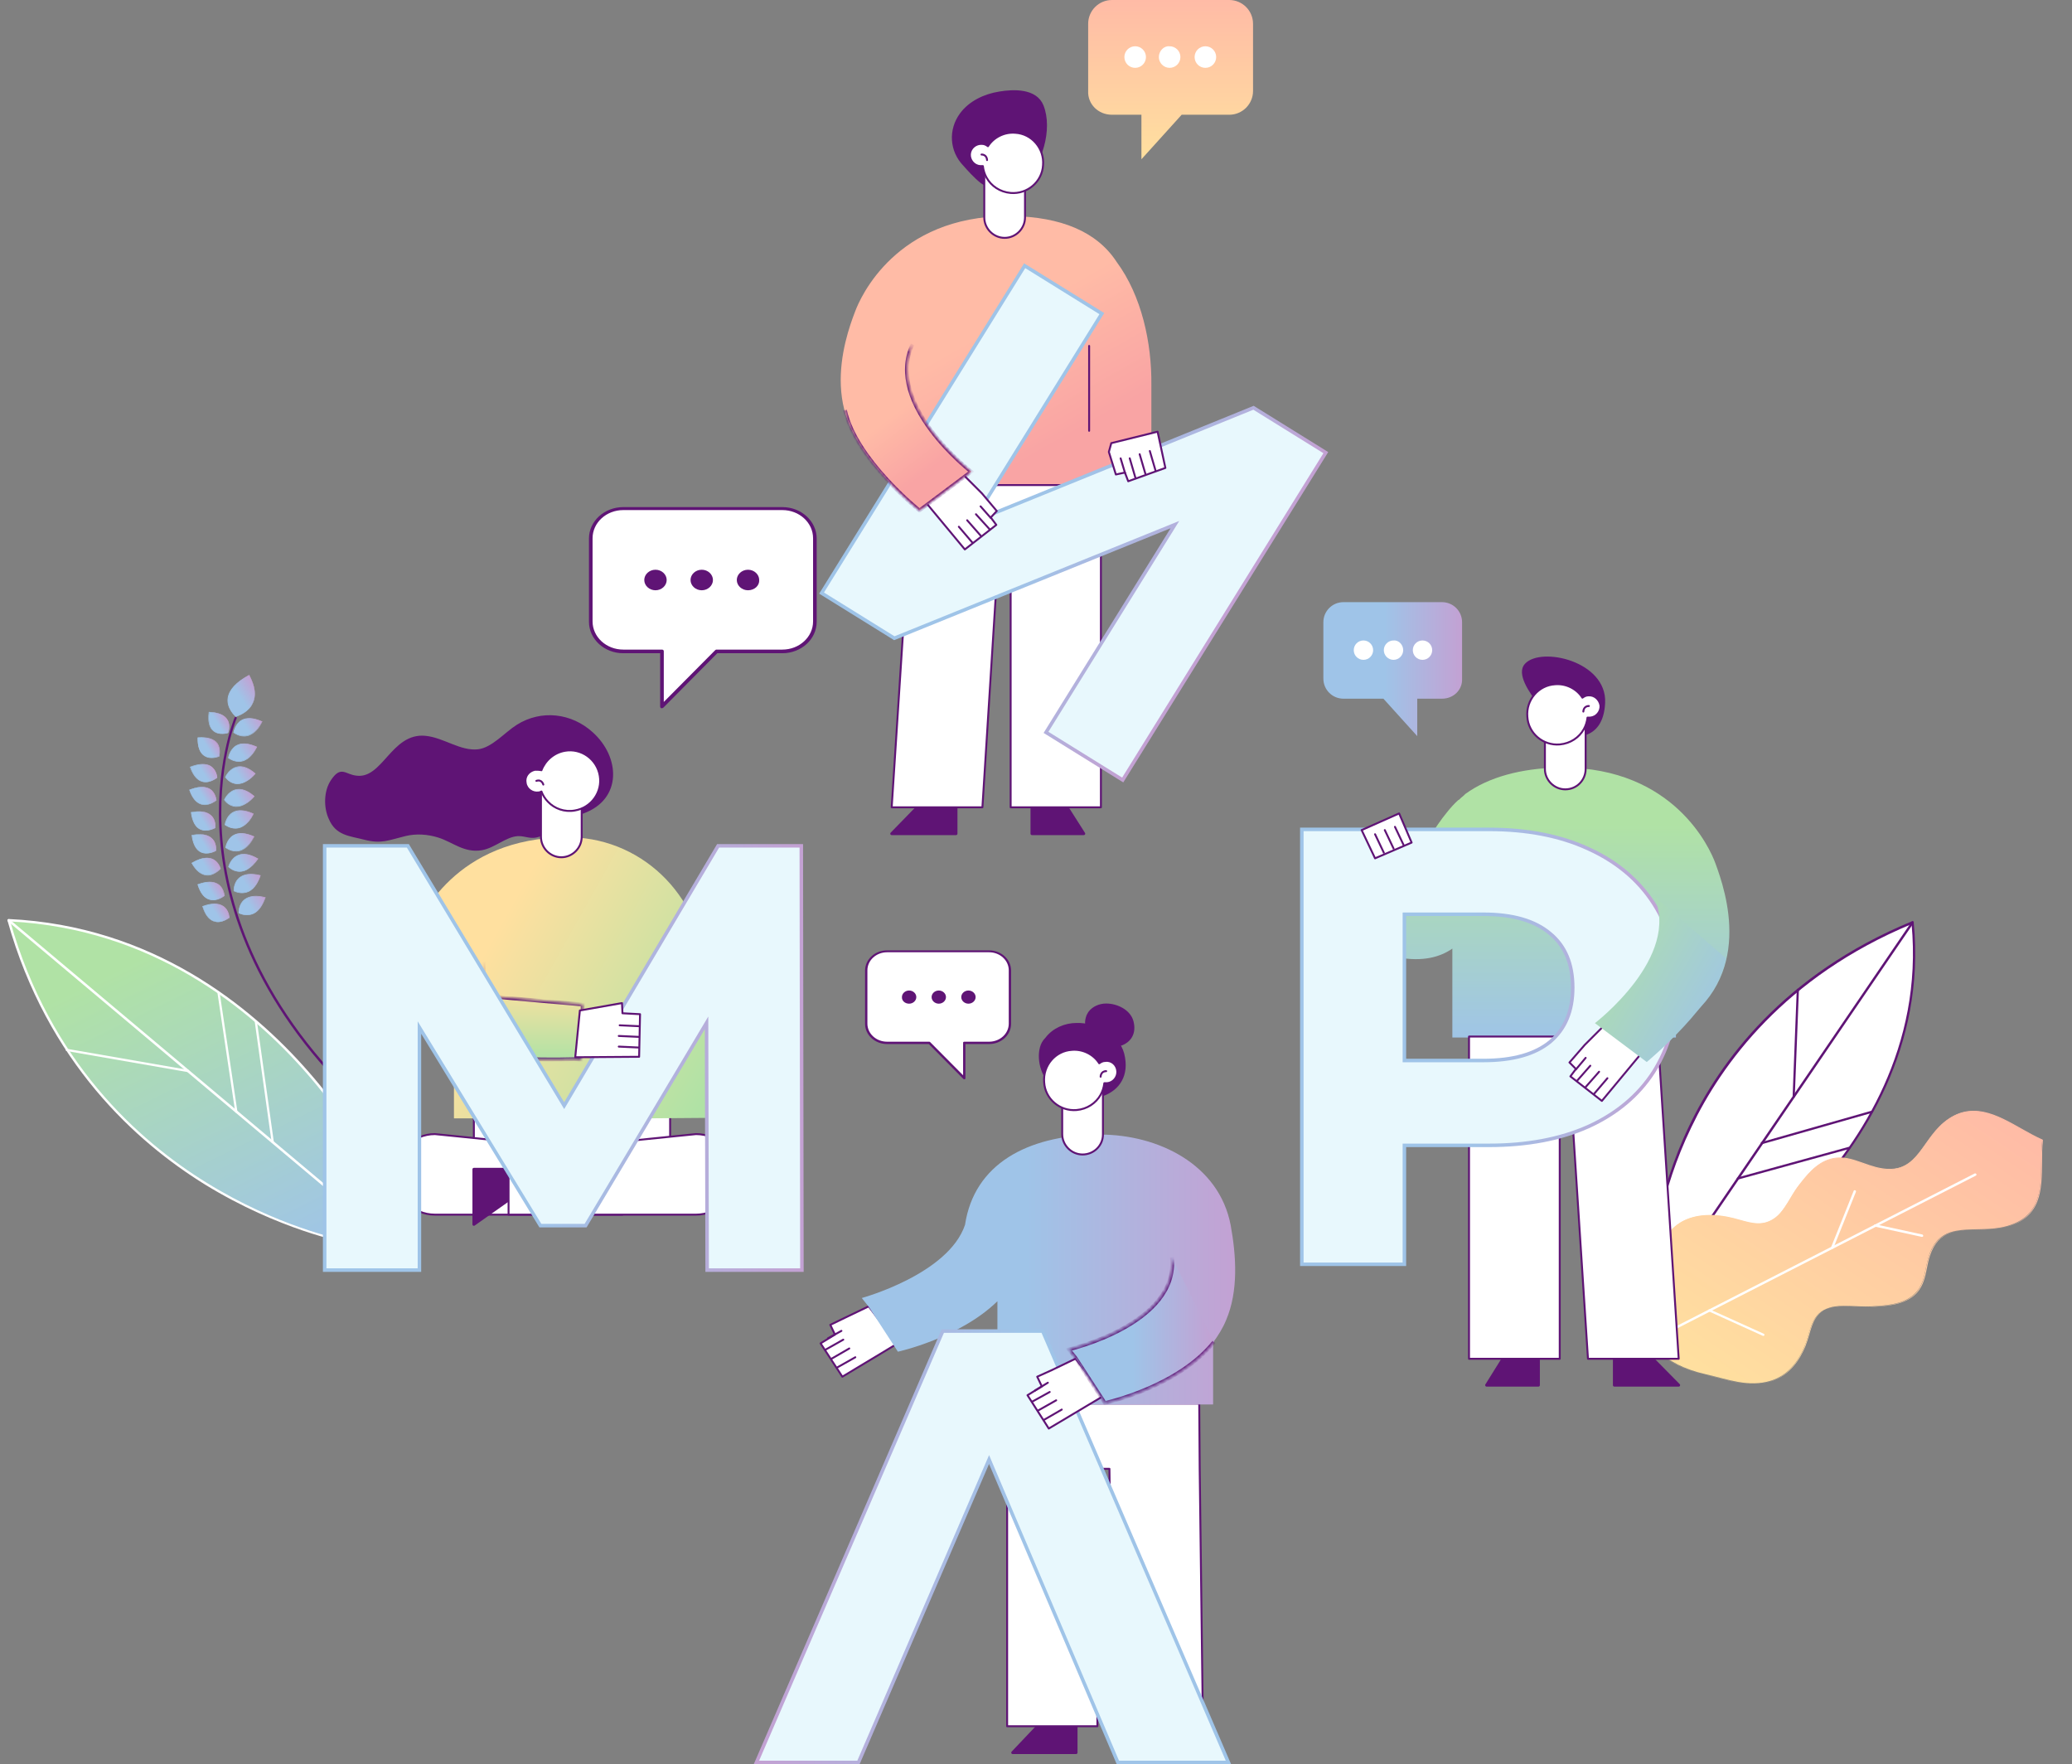 <?xml version="1.0" encoding="UTF-8"?> <svg xmlns="http://www.w3.org/2000/svg" width="592" height="504" viewBox="0 0 592 504" fill="none"><rect x="0" y="0" width="592" height="504" fill="#808080" stroke="none"/> <path d="M248.207 373.171L241.33 376.477L237.23 378.461L238.553 381.238L234.453 383.751L240.669 393.273L256.274 383.883L248.207 373.171Z" fill="white" stroke="#5F1475" stroke-width="0.552" stroke-miterlimit="10" stroke-linecap="round" stroke-linejoin="round"></path> <path d="M235.777 385.602L240.935 382.693" stroke="#5F1475" stroke-width="0.552" stroke-miterlimit="10" stroke-linecap="round" stroke-linejoin="round"></path> <path d="M237.625 388.115L242.65 385.206" stroke="#5F1475" stroke-width="0.552" stroke-miterlimit="10" stroke-linecap="round" stroke-linejoin="round"></path> <path d="M239.219 390.628L244.376 387.718" stroke="#5F1475" stroke-width="0.552" stroke-miterlimit="10" stroke-linecap="round" stroke-linejoin="round"></path> <path d="M236.57 382.296L240.405 380.18" stroke="#5F1475" stroke-width="0.552" stroke-miterlimit="10" stroke-linecap="round" stroke-linejoin="round"></path> <path d="M318.172 500.658L328.09 490.343H336.554V500.658H318.172Z" fill="#5F1475" stroke="#5F1475" stroke-width="0.82" stroke-miterlimit="10" stroke-linecap="round" stroke-linejoin="round"></path> <path d="M289.336 500.658L299.122 490.343H307.454V500.658H289.336Z" fill="#5F1475" stroke="#5F1475" stroke-width="0.82" stroke-miterlimit="10" stroke-linecap="round" stroke-linejoin="round"></path> <path d="M287.754 400.944V493.12H313.542V419.591H316.981L317.906 493.12H343.695L342.769 419.591L342.637 400.944H287.754Z" fill="white" stroke="#5F1475" stroke-width="0.552" stroke-miterlimit="10" stroke-linecap="round" stroke-linejoin="round"></path> <path d="M351.628 350.028C348.322 332.571 330.865 324.108 314.334 324.108C313.937 324.108 313.408 324.108 313.012 324.108C293.571 324.504 278.363 332.439 275.718 349.896C270.957 364.046 246.227 370.791 246.227 370.791L248.21 373.304L256.542 386.132C256.542 386.132 274.131 382.296 284.975 371.717V401.208H346.602V383.487C348.057 381.503 349.38 379.387 350.305 377.139C353.876 368.807 353.215 358.756 351.628 350.028Z" fill="url(#paint0_linear)"></path> <path d="M297.534 299.245C296.476 303.212 298.195 308.238 301.501 310.618C309.304 316.569 323.851 313.263 320.809 301.097C319.355 295.542 312.874 292.5 307.585 292.633C304.278 292.633 300.972 294.087 298.988 296.732C298.195 297.526 297.798 298.319 297.534 299.245Z" fill="#5F1475" stroke="#5F1475" stroke-width="0.82" stroke-miterlimit="10" stroke-linecap="round" stroke-linejoin="round"></path> <path d="M309.307 329.795C306.133 329.795 303.488 327.15 303.488 323.976V305.064H315.126V324.108C315.126 327.282 312.481 329.795 309.307 329.795Z" fill="white" stroke="#5F1475" stroke-width="0.552" stroke-miterlimit="10" stroke-linecap="round" stroke-linejoin="round"></path> <path d="M319.226 305.989C319.358 307.709 318.036 309.296 316.317 309.428C316.052 309.428 315.788 309.428 315.523 309.428C315.391 310.618 314.994 311.808 314.465 312.734C313.143 315.114 310.63 316.834 307.588 317.098C302.827 317.495 298.595 313.924 298.331 309.163C297.934 304.402 301.505 300.17 306.266 299.906C309.44 299.642 312.481 301.228 314.068 303.741C314.597 303.344 315.126 303.08 315.788 303.08C317.507 302.815 319.094 304.138 319.226 305.989Z" fill="white" stroke="#5F1475" stroke-width="0.552" stroke-miterlimit="10" stroke-linecap="round" stroke-linejoin="round"></path> <path d="M314.465 307.576C314.465 307.576 314.465 305.99 316.052 305.99" stroke="#5F1475" stroke-width="0.552" stroke-miterlimit="10" stroke-linecap="round" stroke-linejoin="round"></path> <path d="M310.629 290.781C309.967 293.03 311.025 295.807 312.745 297.129C317.109 300.435 325.176 298.584 323.457 291.839C322.663 288.798 319.093 287.078 316.051 287.078C314.199 287.078 312.348 287.872 311.29 289.327C311.025 289.723 310.761 290.252 310.629 290.781Z" fill="#5F1475" stroke="#5F1475" stroke-width="0.82" stroke-miterlimit="10" stroke-linecap="round" stroke-linejoin="round"></path> <path d="M216.425 502.766L216.123 503.464H216.884H244.945H245.274L245.405 503.162L282.59 416.932L319.257 503.16L319.387 503.464H319.717H350.219H350.978L350.678 502.766L298.041 380.543L297.911 380.241H297.582H269.695H269.367L269.236 380.542L216.425 502.766Z" fill="#E8F8FD" stroke="url(#paint1_linear)"></path> <path d="M307.324 388.115L300.447 391.421L296.348 393.273L297.67 396.05L293.57 398.563L299.654 408.084L315.391 398.695L307.324 388.115Z" fill="white" stroke="#5F1475" stroke-width="0.552" stroke-miterlimit="10" stroke-linecap="round" stroke-linejoin="round"></path> <path d="M294.891 400.414L299.916 397.636" stroke="#5F1475" stroke-width="0.552" stroke-miterlimit="10" stroke-linecap="round" stroke-linejoin="round"></path> <path d="M296.609 402.926L301.767 400.017" stroke="#5F1475" stroke-width="0.552" stroke-miterlimit="10" stroke-linecap="round" stroke-linejoin="round"></path> <path d="M298.336 405.571L303.361 402.662" stroke="#5F1475" stroke-width="0.552" stroke-miterlimit="10" stroke-linecap="round" stroke-linejoin="round"></path> <path d="M295.688 397.24L299.39 394.991" stroke="#5F1475" stroke-width="0.552" stroke-miterlimit="10" stroke-linecap="round" stroke-linejoin="round"></path> <mask id="path-21-inside-1" fill="white"> <path d="M334.831 359.153C336.815 378.196 305.34 385.47 305.34 385.47L307.324 387.983L315.655 400.811C315.655 400.811 336.55 396.314 346.866 383.354"></path> </mask> <path d="M334.831 359.153C336.815 378.196 305.34 385.47 305.34 385.47L307.324 387.983L315.655 400.811C315.655 400.811 336.55 396.314 346.866 383.354" fill="url(#paint2_linear)"></path> <path d="M305.34 385.47L305.218 384.944L304.388 385.136L304.916 385.805L305.34 385.47ZM307.324 387.983L307.777 387.688L307.763 387.667L307.748 387.648L307.324 387.983ZM315.655 400.811L315.202 401.105L315.405 401.417L315.769 401.339L315.655 400.811ZM334.294 359.209C335.249 368.375 328.163 374.795 320.569 378.98C316.796 381.058 312.956 382.551 310.055 383.524C308.606 384.01 307.394 384.366 306.545 384.599C306.121 384.716 305.787 384.803 305.561 384.86C305.448 384.888 305.361 384.909 305.303 384.923C305.275 384.93 305.253 384.935 305.239 384.939C305.231 384.941 305.226 384.942 305.223 384.943C305.221 384.943 305.22 384.943 305.219 384.943C305.219 384.943 305.218 384.944 305.218 384.944C305.218 384.944 305.218 384.944 305.34 385.47C305.461 385.996 305.462 385.996 305.462 385.996C305.462 385.996 305.463 385.996 305.464 385.996C305.465 385.996 305.466 385.995 305.468 385.995C305.473 385.994 305.479 385.992 305.487 385.99C305.503 385.987 305.526 385.981 305.557 385.974C305.618 385.959 305.708 385.937 305.825 385.908C306.058 385.849 306.399 385.76 306.832 385.641C307.697 385.403 308.928 385.041 310.399 384.548C313.338 383.562 317.242 382.046 321.09 379.926C328.737 375.712 336.397 368.974 335.368 359.097L334.294 359.209ZM304.916 385.805L306.9 388.317L307.748 387.648L305.764 385.135L304.916 385.805ZM306.87 388.277L315.202 401.105L316.108 400.516L307.777 387.688L306.87 388.277ZM315.655 400.811C315.769 401.339 315.769 401.339 315.769 401.339C315.77 401.339 315.77 401.339 315.77 401.339C315.771 401.338 315.772 401.338 315.774 401.338C315.777 401.337 315.781 401.336 315.786 401.335C315.797 401.333 315.813 401.329 315.833 401.325C315.874 401.315 315.935 401.302 316.014 401.283C316.173 401.247 316.406 401.191 316.705 401.116C317.302 400.966 318.166 400.738 319.234 400.424C321.369 399.795 324.323 398.822 327.602 397.44C334.147 394.683 342.048 390.275 347.288 383.69L346.443 383.018C341.368 389.393 333.664 393.714 327.182 396.445C323.948 397.807 321.034 398.768 318.929 399.387C317.876 399.697 317.027 399.921 316.442 400.068C316.149 400.141 315.923 400.195 315.77 400.231C315.694 400.248 315.636 400.262 315.598 400.27C315.578 400.274 315.564 400.278 315.555 400.28C315.55 400.281 315.547 400.281 315.544 400.282C315.543 400.282 315.542 400.282 315.542 400.282C315.542 400.282 315.542 400.283 315.542 400.283C315.541 400.283 315.542 400.283 315.655 400.811Z" fill="#5F1475" mask="url(#path-21-inside-1)"></path> <path d="M253.454 271.724H282.588C285.898 271.724 288.547 274.152 288.547 277.186V292.419C288.547 295.454 285.898 297.881 282.588 297.881H275.503V307.956L265.505 297.881H253.454C250.144 297.881 247.495 295.454 247.495 292.419V277.186C247.495 274.212 250.144 271.724 253.454 271.724Z" fill="white"></path> <path d="M275.504 308.32C275.57 308.32 275.57 308.32 275.636 308.32C275.769 308.259 275.835 308.138 275.835 308.016V298.245H282.589C286.098 298.245 288.879 295.636 288.879 292.48V277.247C288.879 274.03 286.032 271.481 282.589 271.481H253.455C249.946 271.481 247.165 274.091 247.165 277.247V292.48C247.165 295.696 250.012 298.245 253.455 298.245H265.373L275.239 308.199C275.305 308.259 275.438 308.32 275.504 308.32ZM282.589 272.027C285.701 272.027 288.217 274.334 288.217 277.186V292.419C288.217 295.272 285.701 297.578 282.589 297.578H275.504C275.305 297.578 275.173 297.699 275.173 297.881V307.167L265.771 297.699C265.705 297.639 265.638 297.578 265.506 297.578H253.455C250.343 297.578 247.827 295.272 247.827 292.419V277.186C247.827 274.334 250.343 272.027 253.455 272.027H282.589V272.027Z" fill="#5F1475"></path> <path d="M261.469 284.833C261.469 285.683 260.674 286.411 259.747 286.411C258.82 286.411 258.026 285.683 258.026 284.833C258.026 283.984 258.82 283.255 259.747 283.255C260.674 283.255 261.469 283.984 261.469 284.833Z" fill="#5F1475"></path> <path d="M259.748 286.715C260.874 286.715 261.801 285.865 261.801 284.833C261.801 283.801 260.874 282.952 259.748 282.952C258.623 282.952 257.696 283.801 257.696 284.833C257.629 285.865 258.556 286.715 259.748 286.715ZM259.748 283.559C260.543 283.559 261.139 284.105 261.139 284.833C261.139 285.561 260.543 286.108 259.748 286.108C258.954 286.108 258.358 285.561 258.358 284.833C258.358 284.105 258.954 283.559 259.748 283.559Z" fill="#5F1475"></path> <path d="M269.945 284.833C269.945 285.682 269.151 286.411 268.224 286.411C267.297 286.411 266.502 285.682 266.502 284.833C266.502 283.983 267.297 283.255 268.224 283.255C269.151 283.255 269.945 283.983 269.945 284.833Z" fill="#5F1475"></path> <path d="M268.225 286.714C269.35 286.714 270.277 285.865 270.277 284.833C270.277 283.801 269.35 282.952 268.225 282.952C267.099 282.952 266.172 283.801 266.172 284.833C266.172 285.865 267.099 286.714 268.225 286.714ZM268.225 283.559C269.019 283.559 269.615 284.105 269.615 284.833C269.615 285.561 269.019 286.108 268.225 286.108C267.43 286.108 266.834 285.561 266.834 284.833C266.834 284.105 267.43 283.559 268.225 283.559Z" fill="#5F1475"></path> <path d="M278.418 284.833C278.418 285.683 277.623 286.411 276.696 286.411C275.769 286.411 274.975 285.683 274.975 284.833C274.975 283.983 275.769 283.255 276.696 283.255C277.623 283.255 278.418 283.983 278.418 284.833Z" fill="#5F1475"></path> <path d="M276.697 286.714C277.823 286.714 278.75 285.865 278.75 284.833C278.75 283.801 277.823 282.952 276.697 282.952C275.572 282.952 274.645 283.801 274.645 284.833C274.645 285.865 275.572 286.714 276.697 286.714ZM276.697 283.559C277.492 283.559 278.088 284.105 278.088 284.833C278.088 285.561 277.492 286.108 276.697 286.108C275.903 286.108 275.307 285.561 275.307 284.833C275.307 284.105 275.903 283.559 276.697 283.559Z" fill="#5F1475"></path> <path d="M67.389 204.71C67.389 204.71 76.33 202.29 71.182 192.868C60.328 198.839 67.389 204.71 67.389 204.71Z" fill="url(#paint3_linear)"></path> <path d="M69.642 203.726C68.499 204.447 67.477 204.726 67.42 204.762L67.363 204.798L67.329 204.746C67.296 204.694 64.597 202.442 65.055 199.37C65.411 197.021 67.439 194.79 71.147 192.815L71.204 192.779L71.237 192.832C72.926 196.014 73.31 198.775 72.199 200.94C71.657 202.234 70.557 203.149 69.642 203.726ZM67.411 204.621C67.82 204.51 70.788 203.515 72.109 200.924C73.162 198.794 72.844 196.138 71.189 193.009C67.628 194.963 65.624 197.106 65.269 199.455C64.85 202.209 67.155 204.343 67.411 204.621Z" fill="url(#paint4_linear)"></path> <path d="M65.127 209.359C65.127 209.359 67.472 203.704 59.786 203.428C58.716 211.355 65.127 209.359 65.127 209.359Z" fill="url(#paint5_linear)"></path> <path d="M65.16 209.411C65.102 209.447 62.624 210.205 60.995 208.89C59.745 207.921 59.3 206.078 59.638 203.448L59.662 203.359L59.752 203.375C62.374 203.478 64.115 204.211 64.942 205.52C66.09 207.213 65.217 209.375 65.16 209.411ZM59.761 203.516C59.448 206.058 59.859 207.849 61.076 208.765C62.516 209.907 64.651 209.366 65.003 209.29C65.133 208.989 65.753 207.059 64.737 205.576C63.944 204.319 62.293 203.603 59.761 203.516Z" fill="url(#paint6_linear)"></path> <path d="M62.549 216.037C62.549 216.037 64.229 210.216 56.474 210.715C56.354 218.628 62.549 216.037 62.549 216.037Z" fill="url(#paint7_linear)"></path> <path d="M62.672 216.107C62.615 216.143 60.212 217.147 58.444 215.992C57.112 215.148 56.407 213.396 56.474 210.717L56.498 210.629L56.588 210.645C59.192 210.466 61.038 210.986 62.036 212.187C63.298 213.808 62.639 216.055 62.672 216.107ZM56.63 210.838C56.587 213.429 57.227 215.076 58.526 215.868C60.104 216.849 62.197 216.114 62.516 215.986C62.588 215.721 63.028 213.759 61.865 212.295C60.933 211.199 59.144 210.643 56.63 210.838Z" fill="url(#paint8_linear)"></path> <path d="M62.078 222.124C62.078 222.124 61.735 216.261 54.427 219.116C56.917 226.48 62.078 222.124 62.078 222.124Z" fill="url(#paint9_linear)"></path> <path d="M61.538 222.537C60.795 223.006 59.381 223.678 57.995 223.381C56.429 223.051 55.151 221.66 54.277 219.136L54.244 219.083L54.301 219.047C56.794 218.06 58.752 217.996 60.108 218.752C61.9 219.818 62.043 222.071 62.043 222.071L62.076 222.124L62.019 222.16C62.109 222.176 61.881 222.32 61.538 222.537ZM54.458 219.168C55.323 221.552 56.477 222.874 57.986 223.24C59.856 223.671 61.643 222.324 61.896 222.091C61.878 221.809 61.605 219.858 60.002 218.965C58.761 218.137 56.894 218.217 54.458 219.168Z" fill="url(#paint10_linear)"></path> <path d="M66.816 209.246C66.816 209.246 71.301 212.934 74.909 206.116C67.723 202.961 66.816 209.246 66.816 209.246Z" fill="url(#paint11_linear)"></path> <path d="M72.1 209.646C71.643 209.934 71.153 210.17 70.653 210.266C68.485 210.755 66.79 209.335 66.733 209.371L66.7 209.319L66.666 209.266C66.666 209.266 67.046 206.829 68.965 205.692C70.427 204.842 72.427 204.972 74.874 206.064L74.964 206.08L74.94 206.169C74.154 207.836 73.186 208.961 72.1 209.646ZM66.904 209.263C67.184 209.453 68.681 210.559 70.644 210.125C72.256 209.767 73.658 208.443 74.826 206.241C72.501 205.218 70.592 205.104 69.154 205.865C69.097 205.901 69.04 205.937 68.983 205.973C67.35 206.931 66.943 208.945 66.904 209.263Z" fill="url(#paint12_linear)"></path> <path d="M65.31 216.492C65.31 216.492 69.795 220.18 73.403 213.362C66.185 210.154 65.31 216.492 65.31 216.492Z" fill="url(#paint13_linear)"></path> <path d="M70.6 216.891C70.143 217.179 69.653 217.416 69.153 217.511C66.985 218 65.29 216.58 65.233 216.616L65.2 216.564L65.166 216.511C65.166 216.511 65.546 214.074 67.465 212.937C68.927 212.087 70.927 212.217 73.374 213.309L73.464 213.326L73.44 213.414C72.621 215.029 71.629 216.242 70.6 216.891ZM65.371 216.456C65.651 216.645 67.148 217.751 69.111 217.318C70.723 216.96 72.125 215.635 73.293 213.434C70.969 212.41 69.059 212.297 67.621 213.058C67.564 213.094 67.507 213.13 67.45 213.166C65.85 214.176 65.443 216.19 65.371 216.456Z" fill="url(#paint14_linear)"></path> <path d="M61.478 236.493C61.478 236.493 62.379 230.577 54.687 232.063C55.598 239.837 61.478 236.493 61.478 236.493Z" fill="url(#paint15_linear)"></path> <path d="M61.508 236.545C61.451 236.581 59.214 237.847 57.226 236.977C55.789 236.346 54.879 234.65 54.537 232.082L54.504 232.03L54.561 231.994C57.147 231.534 59.066 231.788 60.235 232.881C61.864 234.196 61.532 236.456 61.508 236.545ZM54.774 232.079C55.083 234.594 55.928 236.185 57.365 236.816C59.105 237.549 61.066 236.604 61.352 236.424C61.391 236.106 61.536 234.183 60.178 232.917C59.075 231.929 57.303 231.655 54.774 232.079Z" fill="url(#paint16_linear)"></path> <path d="M64.365 235.623C64.365 235.623 68.85 239.311 72.458 232.493C65.297 229.249 64.365 235.623 64.365 235.623Z" fill="url(#paint17_linear)"></path> <path d="M69.615 235.969C69.158 236.258 68.667 236.494 68.168 236.589C66 237.079 64.305 235.658 64.247 235.694L64.214 235.642L64.181 235.59C64.181 235.59 64.537 233.241 66.308 232.123C66.366 232.087 66.423 232.051 66.48 232.015C67.942 231.166 69.941 231.295 72.388 232.388L72.479 232.404L72.455 232.492C71.726 234.124 70.701 235.284 69.615 235.969ZM64.476 235.55C64.756 235.74 66.253 236.846 68.216 236.412C69.828 236.054 71.23 234.73 72.397 232.528C70.073 231.505 68.164 231.392 66.727 232.152C64.946 233.13 64.515 235.232 64.476 235.55Z" fill="url(#paint18_linear)"></path> <path d="M61.685 243.026C61.685 243.026 62.586 237.111 54.894 238.597C55.805 246.371 61.685 243.026 61.685 243.026Z" fill="url(#paint19_linear)"></path> <path d="M61.715 243.079C61.658 243.115 59.421 244.38 57.433 243.511C55.996 242.879 55.086 241.184 54.744 238.616L54.711 238.564L54.768 238.528C57.354 238.067 59.273 238.321 60.442 239.415C62.071 240.73 61.739 242.99 61.715 243.079ZM54.981 238.613C55.29 241.128 56.135 242.719 57.572 243.35C59.312 244.082 61.273 243.138 61.559 242.958C61.598 242.64 61.743 240.717 60.385 239.451C59.282 238.462 57.477 238.136 54.981 238.613Z" fill="url(#paint20_linear)"></path> <path d="M64.529 242.104C64.529 242.104 69.014 245.792 72.622 238.974C65.403 235.766 64.529 242.104 64.529 242.104Z" fill="url(#paint21_linear)"></path> <path d="M69.818 242.503C69.361 242.791 68.871 243.028 68.371 243.123C66.203 243.612 64.508 242.192 64.451 242.228L64.418 242.176L64.384 242.123C64.384 242.123 64.74 239.775 66.512 238.657C66.569 238.621 66.626 238.585 66.683 238.549C68.145 237.699 70.144 237.829 72.592 238.921L72.682 238.938L72.658 239.026C71.896 240.605 70.904 241.818 69.818 242.503ZM64.679 242.084C64.959 242.274 66.456 243.38 68.419 242.946C70.031 242.588 71.433 241.264 72.601 239.062C70.277 238.039 68.367 237.925 66.93 238.686C66.873 238.722 66.815 238.758 66.758 238.794C65.068 239.788 64.718 241.766 64.679 242.084Z" fill="url(#paint22_linear)"></path> <path d="M64.39 221.985C64.39 221.985 67.521 226.82 72.921 221.069C67.068 215.973 64.39 221.985 64.39 221.985Z" fill="url(#paint23_linear)"></path> <path d="M70.725 223.038C69.696 223.687 68.706 224.019 67.723 223.98C65.519 223.906 64.362 222.073 64.329 222.021L64.296 221.968L64.353 221.932C64.353 221.932 65.364 219.61 67.557 219.032C69.193 218.585 71.048 219.245 72.999 220.944L73.032 220.996L72.974 221.032C72.201 221.96 71.467 222.569 70.725 223.038ZM64.443 221.949C64.609 222.21 65.805 223.726 67.681 223.787C69.263 223.887 70.986 222.946 72.737 221.036C70.819 219.39 69.054 218.746 67.475 219.156C65.611 219.747 64.663 221.663 64.443 221.949Z" fill="url(#paint24_linear)"></path> <path d="M61.773 228.611C61.773 228.611 61.43 222.749 54.122 225.604C56.669 232.932 61.773 228.611 61.773 228.611Z" fill="url(#paint25_linear)"></path> <path d="M61.325 229.042C60.582 229.51 59.169 230.183 57.782 229.886C56.216 229.556 54.938 228.165 54.097 225.693L54.064 225.64L54.122 225.604C56.615 224.617 58.572 224.553 59.928 225.309C61.72 226.375 61.863 228.629 61.863 228.629L61.896 228.681L61.839 228.717C61.806 228.665 61.668 228.825 61.325 229.042ZM54.245 225.673C55.11 228.057 56.297 229.431 57.773 229.745C59.644 230.176 61.43 228.829 61.683 228.596C61.665 228.314 61.392 226.362 59.79 225.469C58.491 224.678 56.624 224.758 54.245 225.673Z" fill="url(#paint26_linear)"></path> <path d="M64.14 228.437C64.14 228.437 67.271 233.272 72.671 227.521C66.761 222.461 64.14 228.437 64.14 228.437Z" fill="url(#paint27_linear)"></path> <path d="M70.424 229.527C69.395 230.176 68.406 230.507 67.422 230.469C65.218 230.395 64.061 228.562 64.028 228.509L63.995 228.457L64.052 228.421C64.052 228.421 65.064 226.098 67.256 225.52C68.892 225.074 70.747 225.734 72.698 227.432L72.731 227.485L72.674 227.521C71.958 228.412 71.167 229.058 70.424 229.527ZM64.233 228.453C64.398 228.715 65.594 230.231 67.471 230.292C69.019 230.34 70.775 229.451 72.526 227.541C70.609 225.894 68.844 225.25 67.265 225.661C65.367 226.199 64.362 228.152 64.233 228.453Z" fill="url(#paint28_linear)"></path> <path d="M64.042 255.889C64.042 255.889 63.903 249.971 56.495 252.668C58.781 260.088 64.042 255.889 64.042 255.889Z" fill="url(#paint29_linear)"></path> <path d="M63.711 256.246C63.025 256.679 61.531 257.476 59.988 257.058C58.389 256.676 57.225 255.212 56.442 252.704L56.408 252.652L56.466 252.616C58.992 251.681 60.892 251.653 62.314 252.514C64.049 253.616 64.192 255.869 64.192 255.869L64.225 255.922L64.168 255.958C64.135 255.905 63.997 256.066 63.711 256.246ZM56.622 252.737C57.397 255.104 58.527 256.515 60.036 256.881C61.907 257.312 63.726 256.017 64.012 255.837C63.994 255.555 63.811 253.62 62.233 252.638C60.934 251.846 59.034 251.874 56.622 252.737Z" fill="url(#paint30_linear)"></path> <path d="M66.839 254.491C66.839 254.491 71.983 257.324 74.376 250.101C66.559 248.223 66.839 254.491 66.839 254.491Z" fill="url(#paint31_linear)"></path> <path d="M71.534 254.459C71.305 254.604 71.077 254.748 70.872 254.804C68.788 255.68 66.816 254.58 66.816 254.58L66.783 254.528L66.75 254.476C66.75 254.476 66.654 252.046 68.408 250.646C69.737 249.587 71.743 249.347 74.401 250.013L74.491 250.029L74.467 250.118C73.766 252.172 72.791 253.666 71.534 254.459ZM66.897 254.456C67.144 254.593 68.951 255.431 70.773 254.647C72.277 253.99 73.432 252.529 74.263 250.174C71.728 249.576 69.779 249.78 68.507 250.803C66.949 252.006 66.936 254.138 66.897 254.456Z" fill="url(#paint32_linear)"></path> <path d="M65.46 262.176C65.46 262.176 65.32 256.258 57.913 258.955C60.199 266.375 65.46 262.176 65.46 262.176Z" fill="url(#paint33_linear)"></path> <path d="M65.094 262.481C64.408 262.914 62.913 263.711 61.371 263.293C59.771 262.911 58.608 261.447 57.824 258.939L57.791 258.887L57.849 258.851C60.375 257.916 62.275 257.888 63.697 258.748C65.489 259.815 65.575 262.104 65.575 262.104L65.608 262.157L65.551 262.193C65.494 262.229 65.323 262.337 65.094 262.481ZM57.981 259.06C58.756 261.428 59.886 262.838 61.395 263.204C63.265 263.635 65.085 262.34 65.371 262.16C65.353 261.878 65.17 259.943 63.592 258.961C62.26 258.117 60.45 258.161 57.981 259.06Z" fill="url(#paint34_linear)"></path> <path d="M68.195 260.815C68.195 260.815 73.338 263.648 75.732 256.425C67.971 254.511 68.195 260.815 68.195 260.815Z" fill="url(#paint35_linear)"></path> <path d="M72.944 260.747C72.715 260.891 72.487 261.035 72.282 261.091C70.198 261.967 68.226 260.868 68.226 260.868L68.193 260.816L68.16 260.763C68.16 260.763 68.065 258.333 69.818 256.934C71.148 255.875 73.153 255.634 75.811 256.301L75.901 256.317L75.877 256.405C75.119 258.495 74.144 259.99 72.944 260.747ZM68.307 260.744C68.554 260.881 70.361 261.718 72.183 260.934C73.687 260.278 74.842 258.817 75.673 256.461C73.138 255.864 71.19 256.068 69.917 257.091C68.359 258.294 68.256 260.409 68.307 260.744Z" fill="url(#paint36_linear)"></path> <path d="M62.99 248.134C62.99 248.134 61.591 242.499 54.773 246.509C58.676 253.2 62.99 248.134 62.99 248.134Z" fill="url(#paint37_linear)"></path> <path d="M61.725 249.298C61.039 249.73 60.173 250.131 59.19 250.092C57.551 250.028 56.021 248.869 54.747 246.597L54.714 246.545L54.771 246.509C57.09 245.118 58.996 244.721 60.548 245.28C62.526 246.009 63.078 248.15 63.078 248.15L63.111 248.203L63.054 248.239C63.054 248.239 62.525 248.793 61.725 249.298ZM54.894 246.577C56.159 248.709 57.599 249.851 59.181 249.951C61.147 250.028 62.678 248.403 62.931 248.17C62.823 247.872 62.231 246.048 60.466 245.404C59.005 244.862 57.156 245.223 54.894 246.577Z" fill="url(#paint38_linear)"></path> <path d="M65.308 247.625C65.308 247.625 69.32 251.831 73.602 245.32C66.871 241.365 65.308 247.625 65.308 247.625Z" fill="url(#paint39_linear)"></path> <path d="M70.905 248.267C70.276 248.664 69.639 248.919 68.959 248.982C66.749 249.278 65.249 247.661 65.249 247.661L65.216 247.609C65.216 247.609 65.833 245.169 67.918 244.293C69.478 243.601 71.43 243.907 73.715 245.249L73.805 245.265L73.781 245.353C72.854 246.671 71.876 247.654 70.905 248.267ZM65.363 247.589C65.586 247.815 67.035 249.098 68.95 248.841C70.571 248.624 72.072 247.457 73.486 245.393C71.267 244.156 69.43 243.778 67.927 244.434C66.104 245.218 65.493 247.288 65.363 247.589Z" fill="url(#paint40_linear)"></path> <path d="M105.197 317.296C105.083 317.368 104.902 317.336 104.779 317.267C73.112 288.107 64.522 259.177 62.885 239.996C61.115 219.213 66.936 205.139 67.017 205.015C67.066 204.838 67.27 204.782 67.451 204.815C67.631 204.847 67.673 205.04 67.625 205.217C67.544 205.342 61.804 219.291 63.565 239.933C65.193 258.974 73.773 287.763 105.251 316.749C105.408 316.87 105.36 317.047 105.221 317.208C105.254 317.26 105.197 317.296 105.197 317.296Z" fill="#5F1475"></path> <path d="M98.699 354.62C98.699 354.62 24.4 341.166 2.473 262.896C81.553 266.576 114.005 347.157 114.005 347.157L98.699 354.62Z" fill="url(#paint41_linear)"></path> <path d="M114.142 347.435L98.836 354.899C98.775 354.928 98.714 354.958 98.626 354.932C98.451 354.88 79.756 351.385 58.615 338.403C39.151 326.394 13.502 303.55 2.143 262.988C2.089 262.877 2.122 262.791 2.217 262.677C2.25 262.591 2.372 262.532 2.52 262.528C43.466 264.476 71.669 287.314 88.148 306.154C105.982 326.538 114.262 346.756 114.31 347.009C114.391 347.176 114.324 347.346 114.142 347.435ZM98.625 354.312L113.567 347.026C112.521 344.573 104.27 325.649 87.622 306.617C71.312 287.971 43.427 265.321 2.934 263.223C14.285 303.306 39.677 325.931 59.026 337.858C79.152 350.301 97.064 354.04 98.625 354.312Z" fill="white"></path> <path d="M19.102 299.924L53.685 305.938L19.102 299.924Z" fill="url(#paint42_linear)"></path> <path d="M53.823 306.216C53.762 306.246 53.702 306.276 53.614 306.25L19.03 300.235C18.854 300.183 18.712 300.046 18.779 299.875C18.846 299.705 19.002 299.56 19.177 299.612L53.761 305.627C53.937 305.679 54.079 305.816 54.012 305.987C54.005 306.128 53.945 306.157 53.823 306.216Z" fill="white"></path> <path d="M67.47 317.548L62.402 283.565L67.47 317.548Z" fill="url(#paint43_linear)"></path> <path d="M67.604 317.826L67.543 317.856C67.334 317.889 67.192 317.752 67.198 317.611L62.13 283.629C62.109 283.432 62.264 283.287 62.413 283.284C62.622 283.251 62.765 283.388 62.758 283.529L67.826 317.511C67.88 317.623 67.786 317.737 67.604 317.826Z" fill="white"></path> <path d="M73.068 291.871L77.88 326.254L73.068 291.871Z" fill="url(#paint44_linear)"></path> <path d="M78.013 326.532L77.953 326.562C77.743 326.595 77.601 326.458 77.607 326.317L72.795 291.934C72.775 291.737 72.93 291.593 73.078 291.589C73.288 291.556 73.43 291.694 73.423 291.835L78.236 326.217C78.229 326.358 78.135 326.473 78.013 326.532Z" fill="white"></path> <path d="M2.477 262.896L106.903 350.622L2.477 262.896Z" fill="url(#paint45_linear)"></path> <path d="M107.038 350.9C106.917 350.96 106.768 350.963 106.653 350.881L2.227 263.155C2.085 263.018 2.091 262.877 2.219 262.677C2.374 262.532 2.523 262.528 2.726 262.636L107.152 350.362C107.294 350.5 107.287 350.641 107.16 350.841C107.099 350.871 107.038 350.9 107.038 350.9Z" fill="white"></path> <path d="M166.558 231.989C177.351 228.074 176.754 216.409 169.103 209.511C163.15 204.085 154.692 203.108 147.884 207.389C144.401 209.579 140.835 213.921 136.643 214.457C131.361 215.017 126.692 211.105 121.516 210.604C112.097 209.678 109.616 222.948 101.832 221.988C98.391 221.611 97.601 219.125 94.955 222.998C92.931 225.928 92.835 230.517 94.281 233.695C96.207 238.339 99.865 238.359 104.219 239.486C108.961 240.703 110.831 239.637 115.715 238.444C118.875 237.672 122.216 237.891 125.381 238.883C129.677 240.269 132.659 243.254 137.583 242.477C141.259 241.823 144.273 238.712 147.861 238.444C150.329 238.328 151.541 239.554 154.215 238.536C155.71 237.927 156.906 236.843 158.402 236.234C161.263 234.988 163.151 233.248 166.558 231.989Z" fill="#5F1475" stroke="#5F1475" stroke-width="0.82" stroke-miterlimit="10" stroke-linecap="round" stroke-linejoin="round"></path> <path d="M191.464 313.918H135.391V329.259H191.464V313.918Z" fill="white" stroke="#5F1475" stroke-width="0.552" stroke-miterlimit="10" stroke-linecap="round" stroke-linejoin="round"></path> <path d="M177.839 346.98H124.279C117.931 346.98 112.773 341.823 112.773 335.475C112.773 329.127 117.931 323.969 124.279 323.969L177.839 329.392V346.98Z" fill="white" stroke="#5F1475" stroke-width="0.552" stroke-miterlimit="10" stroke-linecap="round" stroke-linejoin="round"></path> <path d="M135.391 349.758L145.706 342.484V334.021H135.391V349.758Z" fill="#5F1475" stroke="#5F1475" stroke-width="0.82" stroke-miterlimit="10" stroke-linecap="round" stroke-linejoin="round"></path> <path d="M201.379 278.741C201.379 257.449 184.583 239.728 163.292 239.199C162.895 239.199 162.366 239.199 161.969 239.199C129.965 239.199 119.782 262.474 118.327 266.442C115.286 274.377 111.186 295.404 129.701 300.694V319.473H184.451L201.511 319.341V278.741H201.379Z" fill="url(#paint46_linear)"></path> <path d="M160.381 244.885C163.555 244.885 166.2 242.24 166.2 239.066V220.022H154.562V239.066C154.562 242.24 157.207 244.885 160.381 244.885Z" fill="white" stroke="#5F1475" stroke-width="0.552" stroke-miterlimit="10" stroke-linecap="round" stroke-linejoin="round"></path> <path d="M150.201 223.726C150.466 225.445 152.185 226.635 153.904 226.371C154.169 226.371 154.433 226.238 154.698 226.106C155.094 227.164 155.756 228.222 156.549 229.016C158.401 230.999 161.31 232.057 164.22 231.528C168.98 230.735 172.154 226.238 171.361 221.61C170.567 216.849 166.071 213.675 161.442 214.468C158.268 214.997 155.756 217.246 154.698 220.023C154.036 219.891 153.507 219.891 152.846 219.891C150.995 220.287 149.805 221.874 150.201 223.726Z" fill="white" stroke="#5F1475" stroke-width="0.552" stroke-miterlimit="10" stroke-linecap="round" stroke-linejoin="round"></path> <path d="M155.23 224.122C155.23 224.122 154.833 222.535 153.246 223.064" stroke="#5F1475" stroke-width="0.552" stroke-miterlimit="10" stroke-linecap="round" stroke-linejoin="round"></path> <path d="M145.305 346.98H198.865C205.213 346.98 210.37 341.823 210.37 335.475C210.37 329.127 205.213 323.969 198.865 323.969L145.305 329.392V346.98Z" fill="white" stroke="#5F1475" stroke-width="0.552" stroke-miterlimit="10" stroke-linecap="round" stroke-linejoin="round"></path> <mask id="path-89-inside-2" fill="white"> <path d="M138.165 274.773C138.165 274.773 137.769 284.295 141.339 284.692C144.778 285.089 166.466 286.94 166.466 286.94V289.188L166.07 302.678L164.218 302.545C159.854 302.678 150.464 302.81 140.281 301.884"></path> </mask> <path d="M138.165 274.773C138.165 274.773 137.769 284.295 141.339 284.692C144.778 285.089 166.466 286.94 166.466 286.94V289.188L166.07 302.678L164.218 302.545C159.854 302.678 150.464 302.81 140.281 301.884" fill="url(#paint47_linear)"></path> <path d="M141.339 284.692L141.401 284.155L141.399 284.155L141.339 284.692ZM166.466 286.94H167.007V286.444L166.512 286.402L166.466 286.94ZM166.466 289.188L167.006 289.204L167.007 289.196V289.188H166.466ZM166.07 302.678L166.031 303.217L166.593 303.257L166.61 302.694L166.07 302.678ZM164.218 302.545L164.257 302.007L164.229 302.005L164.202 302.005L164.218 302.545ZM138.165 274.773C137.626 274.751 137.626 274.751 137.626 274.751C137.626 274.751 137.626 274.752 137.626 274.752C137.626 274.752 137.626 274.753 137.626 274.753C137.626 274.755 137.625 274.757 137.625 274.759C137.625 274.765 137.625 274.772 137.625 274.782C137.624 274.801 137.623 274.829 137.622 274.865C137.62 274.937 137.617 275.042 137.615 275.175C137.611 275.442 137.61 275.822 137.619 276.279C137.638 277.19 137.701 278.416 137.879 279.66C138.055 280.896 138.35 282.189 138.852 283.213C139.35 284.228 140.116 285.1 141.28 285.229L141.399 284.155C140.778 284.086 140.254 283.618 139.822 282.737C139.394 281.864 139.119 280.702 138.948 279.508C138.779 278.322 138.718 277.142 138.699 276.256C138.69 275.814 138.692 275.447 138.696 275.191C138.697 275.064 138.7 274.964 138.702 274.896C138.703 274.862 138.704 274.837 138.704 274.82C138.705 274.812 138.705 274.805 138.705 274.801C138.705 274.799 138.705 274.798 138.705 274.797C138.705 274.796 138.705 274.796 138.705 274.796C138.705 274.796 138.705 274.796 138.705 274.796C138.705 274.796 138.705 274.796 138.165 274.773ZM141.277 285.229C143.006 285.428 149.298 285.991 155.145 286.503C158.072 286.759 160.89 287.003 162.978 287.183C164.021 287.273 164.882 287.347 165.482 287.398C165.782 287.424 166.016 287.444 166.176 287.458C166.256 287.464 166.317 287.47 166.358 287.473C166.379 287.475 166.394 287.476 166.405 287.477C166.41 287.478 166.414 287.478 166.417 287.478C166.418 287.478 166.419 287.478 166.419 287.478C166.42 287.478 166.42 287.478 166.42 287.478C166.42 287.478 166.42 287.479 166.466 286.94C166.512 286.402 166.512 286.402 166.512 286.402C166.512 286.402 166.512 286.402 166.511 286.402C166.511 286.402 166.51 286.402 166.508 286.402C166.506 286.401 166.502 286.401 166.497 286.401C166.486 286.4 166.471 286.398 166.45 286.397C166.409 286.393 166.348 286.388 166.268 286.381C166.108 286.367 165.874 286.347 165.574 286.322C164.974 286.27 164.114 286.196 163.07 286.106C160.983 285.927 158.165 285.683 155.239 285.427C149.382 284.914 143.111 284.353 141.401 284.155L141.277 285.229ZM165.926 286.94V289.188H167.007V286.94H165.926ZM165.926 289.173L165.53 302.662L166.61 302.694L167.006 289.204L165.926 289.173ZM166.108 302.139L164.257 302.007L164.18 303.084L166.031 303.217L166.108 302.139ZM164.202 302.005C159.848 302.137 150.483 302.269 140.33 301.346L140.233 302.422C150.446 303.351 159.86 303.218 164.235 303.085L164.202 302.005Z" fill="#5F1475" mask="url(#path-89-inside-2)"></path> <path d="M202.041 362.327L202.042 362.826H202.541H228.617H229.117L229.117 362.325L228.945 242.122L228.944 241.623H228.445H205.457H205.172L205.027 241.868L161.193 315.845L116.678 241.865L116.532 241.623H116.25H93.262H92.762V242.123V362.326V362.826H93.262H119.338H119.838V362.326V293.528L154.251 349.879L154.397 350.119H154.677H167.029H167.313L167.459 349.875L201.873 292.183L202.041 362.327Z" fill="#E8F8FD" stroke="url(#paint48_linear)"></path> <path d="M165.678 288.659L177.712 286.543L177.845 289.453L182.87 289.717L182.606 301.884L164.355 302.016L165.678 288.659Z" fill="white" stroke="#5F1475" stroke-width="0.552" stroke-miterlimit="10" stroke-linecap="round" stroke-linejoin="round"></path> <path d="M182.737 293.155L177.051 292.891" stroke="#5F1475" stroke-width="0.552" stroke-miterlimit="10" stroke-linecap="round" stroke-linejoin="round"></path> <path d="M182.476 296.197L176.789 295.933" stroke="#5F1475" stroke-width="0.552" stroke-miterlimit="10" stroke-linecap="round" stroke-linejoin="round"></path> <path d="M182.476 299.238L176.789 298.974" stroke="#5F1475" stroke-width="0.552" stroke-miterlimit="10" stroke-linecap="round" stroke-linejoin="round"></path> <path d="M223.53 145.238H178.088C172.924 145.238 168.793 149.024 168.793 153.758V177.518C168.793 182.251 172.924 186.038 178.088 186.038H189.138V201.752L204.733 186.038H223.53C228.693 186.038 232.825 182.251 232.825 177.518V153.758C232.825 149.119 228.693 145.238 223.53 145.238Z" fill="white"></path> <path d="M189.135 202.32C189.032 202.32 189.032 202.32 188.929 202.32C188.722 202.225 188.619 202.036 188.619 201.847V186.606H178.085C172.611 186.606 168.273 182.535 168.273 177.613V153.853C168.273 148.835 172.714 144.86 178.085 144.86H223.526C229 144.86 233.338 148.93 233.338 153.853V177.613C233.338 182.63 228.897 186.606 223.526 186.606H204.937L189.548 202.131C189.445 202.225 189.239 202.32 189.135 202.32ZM178.085 145.712C173.231 145.712 169.306 149.309 169.306 153.758V177.518C169.306 181.967 173.231 185.565 178.085 185.565H189.135C189.445 185.565 189.652 185.754 189.652 186.038V200.521L204.317 185.754C204.42 185.659 204.524 185.565 204.73 185.565H223.526C228.38 185.565 232.305 181.967 232.305 177.518V153.758C232.305 149.309 228.38 145.712 223.526 145.712H178.085V145.712Z" fill="#5F1475"></path> <path d="M211.031 165.685C211.031 167.011 212.271 168.146 213.716 168.146C215.162 168.146 216.402 167.011 216.402 165.685C216.402 164.36 215.162 163.224 213.716 163.224C212.271 163.224 211.031 164.36 211.031 165.685Z" fill="#5F1475"></path> <path d="M213.713 168.62C211.958 168.62 210.512 167.295 210.512 165.685C210.512 164.076 211.958 162.751 213.713 162.751C215.469 162.751 216.915 164.076 216.915 165.685C217.018 167.295 215.572 168.62 213.713 168.62ZM213.713 163.697C212.474 163.697 211.544 164.549 211.544 165.685C211.544 166.821 212.474 167.673 213.713 167.673C214.953 167.673 215.882 166.821 215.882 165.685C215.882 164.549 214.953 163.697 213.713 163.697Z" fill="#5F1475"></path> <path d="M197.82 165.685C197.82 167.011 199.06 168.147 200.506 168.147C201.951 168.147 203.191 167.011 203.191 165.685C203.191 164.36 201.951 163.224 200.506 163.224C199.06 163.224 197.82 164.36 197.82 165.685Z" fill="#5F1475"></path> <path d="M200.498 168.62C198.743 168.62 197.297 167.295 197.297 165.685C197.297 164.076 198.743 162.751 200.498 162.751C202.254 162.751 203.7 164.076 203.7 165.685C203.7 167.295 202.254 168.62 200.498 168.62ZM200.498 163.697C199.259 163.697 198.33 164.549 198.33 165.685C198.33 166.821 199.259 167.673 200.498 167.673C201.738 167.673 202.667 166.821 202.667 165.685C202.667 164.549 201.738 163.697 200.498 163.697Z" fill="#5F1475"></path> <path d="M184.598 165.684C184.598 167.01 185.837 168.146 187.283 168.146C188.729 168.146 189.968 167.01 189.968 165.684C189.968 164.359 188.729 163.223 187.283 163.223C185.837 163.223 184.598 164.359 184.598 165.684Z" fill="#5F1475"></path> <path d="M187.28 168.62C185.524 168.62 184.078 167.295 184.078 165.685C184.078 164.076 185.524 162.751 187.28 162.751C189.035 162.751 190.481 164.076 190.481 165.685C190.481 167.295 189.035 168.62 187.28 168.62ZM187.28 163.697C186.04 163.697 185.111 164.549 185.111 165.685C185.111 166.821 186.04 167.673 187.28 167.673C188.519 167.673 189.449 166.821 189.449 165.685C189.449 164.549 188.519 163.697 187.28 163.697Z" fill="#5F1475"></path> <path d="M319.044 74.825C319.044 74.825 319.044 74.693 319.044 74.825C313.358 66.097 303.042 61.997 289.289 61.733C288.892 61.733 288.363 61.733 287.966 61.733C255.962 61.733 245.779 85.008 244.324 88.976C241.15 97.175 232.819 121.773 255.698 135.659V138.701H261.517C261.649 138.833 261.913 138.833 262.046 138.965C265.616 140.42 268.658 140.023 271.435 138.701H309.522V149.281H328.963V110.003C329.095 97.969 326.186 84.48 319.044 74.825Z" fill="url(#paint49_linear)"></path> <path d="M280.432 51.946C278.448 50.359 276.729 48.376 275.539 47.053C271.704 43.086 271.307 37.135 274.613 32.638C277.126 29.2 281.358 27.216 285.59 26.555C289.557 25.894 295.905 25.629 297.756 30.258C300.401 36.87 297.36 47.053 292.202 51.55C290.086 53.401 287.706 53.798 284.928 53.93C283.474 53.93 282.019 53.004 280.432 51.946Z" fill="#5F1475" stroke="#5F1475" stroke-width="0.82" stroke-miterlimit="10" stroke-linecap="round" stroke-linejoin="round"></path> <path d="M254.77 238.151L264.688 227.968H273.152V238.151H254.77Z" fill="#5F1475" stroke="#5F1475" stroke-width="0.82" stroke-miterlimit="10" stroke-linecap="round" stroke-linejoin="round"></path> <path d="M309.655 238.151L303.175 227.968H294.844V238.151H309.655Z" fill="#5F1475" stroke="#5F1475" stroke-width="0.82" stroke-miterlimit="10" stroke-linecap="round" stroke-linejoin="round"></path> <path d="M314.545 138.568V230.613H288.757V157.215H285.319L280.69 230.613H254.77L259.53 157.215L260.721 138.568H314.545Z" fill="white" stroke="#5F1475" stroke-width="0.552" stroke-miterlimit="10" stroke-linecap="round" stroke-linejoin="round"></path> <path d="M311.18 98.818L311.18 123.061" stroke="#5F1475" stroke-width="0.552" stroke-miterlimit="10" stroke-linecap="round" stroke-linejoin="round"></path> <path d="M287.042 67.949C290.215 67.949 292.86 65.304 292.86 62.13V43.086H281.223V62.13C281.223 65.304 283.868 67.949 287.042 67.949Z" fill="white" stroke="#5F1475" stroke-width="0.552" stroke-miterlimit="10" stroke-linecap="round" stroke-linejoin="round"></path> <path d="M277.118 44.011C276.986 45.731 278.309 47.318 280.028 47.45C280.292 47.45 280.557 47.45 280.821 47.45C280.954 48.64 281.35 49.83 281.879 50.756C283.202 53.136 285.715 54.856 288.756 55.12C293.517 55.517 297.749 51.946 298.014 47.185C298.41 42.424 294.84 38.193 290.079 37.928C286.905 37.663 283.863 39.251 282.276 41.763C281.747 41.366 281.218 41.102 280.557 41.102C278.838 40.97 277.251 42.292 277.118 44.011Z" fill="white" stroke="#5F1475" stroke-width="0.552" stroke-miterlimit="10" stroke-linecap="round" stroke-linejoin="round"></path> <path d="M282.017 45.731C282.017 45.731 282.017 44.144 280.43 44.144" stroke="#5F1475" stroke-width="0.552" stroke-miterlimit="10" stroke-linecap="round" stroke-linejoin="round"></path> <path d="M293.189 76.171L292.765 75.907L292.501 76.332L234.999 168.996L234.735 169.421L235.16 169.685L255.306 182.186L255.521 182.32L255.757 182.225L335.691 149.859L299.123 208.788L298.859 209.213L299.284 209.476L320.351 222.55L320.776 222.813L321.04 222.389L378.542 129.724L378.805 129.3L378.381 129.036L358.367 116.616L358.15 116.482L357.915 116.578L277.901 149.074L314.55 90.014L314.813 89.59L314.388 89.326L293.189 76.171Z" fill="#E8F8FD" stroke="url(#paint50_linear)"></path> <path d="M317.512 126.587L316.816 129.1L318.817 135.547L321.406 134.99L322.346 137.476L332.965 133.673L330.738 123.317L317.512 126.587Z" fill="white" stroke="#5F1475" stroke-width="0.552" stroke-miterlimit="10" stroke-linecap="round" stroke-linejoin="round"></path> <path d="M324.449 136.639L322.781 130.924" stroke="#5F1475" stroke-width="0.552" stroke-miterlimit="10" stroke-linecap="round" stroke-linejoin="round"></path> <path d="M327.251 135.34L325.617 129.754" stroke="#5F1475" stroke-width="0.552" stroke-miterlimit="10" stroke-linecap="round" stroke-linejoin="round"></path> <path d="M330.153 134.426L328.52 128.839" stroke="#5F1475" stroke-width="0.552" stroke-miterlimit="10" stroke-linecap="round" stroke-linejoin="round"></path> <path d="M321.437 135.117L320.18 130.936" stroke="#5F1475" stroke-width="0.552" stroke-miterlimit="10" stroke-linecap="round" stroke-linejoin="round"></path> <path d="M275.14 135.527L280.562 140.949L284.794 145.975L283.075 147.826L284.662 149.942L275.669 156.951L264.031 142.933L275.14 135.527Z" fill="white" stroke="#5F1475" stroke-width="0.552" stroke-miterlimit="10" stroke-linecap="round" stroke-linejoin="round"></path> <path d="M282.811 151.265L278.844 146.901" stroke="#5F1475" stroke-width="0.552" stroke-miterlimit="10" stroke-linecap="round" stroke-linejoin="round"></path> <path d="M280.167 152.984L276.332 148.619" stroke="#5F1475" stroke-width="0.552" stroke-miterlimit="10" stroke-linecap="round" stroke-linejoin="round"></path> <path d="M277.792 154.967L273.957 150.471" stroke="#5F1475" stroke-width="0.552" stroke-miterlimit="10" stroke-linecap="round" stroke-linejoin="round"></path> <path d="M283.077 147.958L280.168 144.652" stroke="#5F1475" stroke-width="0.552" stroke-miterlimit="10" stroke-linecap="round" stroke-linejoin="round"></path> <mask id="path-124-inside-3" fill="white"> <path d="M260.722 98.365C252.655 115.558 277.518 134.733 277.518 134.733L262.706 145.842C262.706 145.842 244.456 131.295 241.414 117.145"></path> </mask> <path d="M260.722 98.365C252.655 115.558 277.518 134.733 277.518 134.733L262.706 145.842C262.706 145.842 244.456 131.295 241.414 117.145" fill="url(#paint51_linear)"></path> <path d="M277.518 134.733L277.842 135.166L278.41 134.739L277.848 134.306L277.518 134.733ZM262.706 145.842L262.369 146.265L262.696 146.525L263.03 146.274L262.706 145.842ZM260.233 98.136C256.062 107.026 260.436 116.351 265.663 123.321C268.291 126.825 271.17 129.783 273.389 131.863C274.5 132.904 275.447 133.726 276.118 134.29C276.453 134.571 276.719 134.788 276.902 134.935C276.994 135.009 277.064 135.065 277.113 135.103C277.137 135.121 277.155 135.136 277.168 135.146C277.174 135.151 277.179 135.154 277.182 135.157C277.184 135.158 277.185 135.159 277.186 135.16C277.187 135.16 277.187 135.161 277.187 135.161C277.187 135.161 277.188 135.161 277.518 134.733C277.848 134.306 277.848 134.306 277.848 134.306C277.847 134.306 277.847 134.305 277.847 134.305C277.846 134.305 277.845 134.304 277.844 134.303C277.841 134.301 277.837 134.298 277.832 134.293C277.82 134.284 277.803 134.271 277.781 134.253C277.735 134.218 277.667 134.164 277.579 134.093C277.401 133.95 277.141 133.738 276.813 133.462C276.155 132.91 275.223 132.1 274.128 131.074C271.938 129.022 269.106 126.111 266.527 122.672C261.34 115.756 257.315 106.897 261.211 98.595L260.233 98.136ZM277.194 134.301L262.382 145.41L263.03 146.274L277.842 135.166L277.194 134.301ZM262.706 145.842C263.043 145.42 263.043 145.42 263.043 145.42C263.043 145.42 263.042 145.42 263.042 145.419C263.042 145.419 263.041 145.418 263.04 145.418C263.038 145.416 263.035 145.414 263.031 145.41C263.022 145.404 263.01 145.393 262.993 145.38C262.959 145.353 262.909 145.312 262.842 145.257C262.71 145.149 262.514 144.987 262.264 144.776C261.763 144.354 261.043 143.735 260.169 142.947C258.419 141.37 256.056 139.122 253.599 136.435C248.667 131.042 243.431 123.957 241.942 117.031L240.886 117.258C242.439 124.482 247.848 131.747 252.802 137.164C255.288 139.883 257.677 142.156 259.445 143.749C260.329 144.546 261.059 145.174 261.568 145.603C261.822 145.817 262.022 145.982 262.158 146.093C262.226 146.149 262.279 146.192 262.314 146.22C262.332 146.235 262.345 146.246 262.355 146.253C262.359 146.257 262.363 146.26 262.365 146.262C262.366 146.262 262.367 146.263 262.368 146.264C262.368 146.264 262.369 146.264 262.369 146.264C262.369 146.265 262.369 146.265 262.706 145.842Z" fill="#5F1475" mask="url(#path-124-inside-3)"></path> <path fill-rule="evenodd" clip-rule="evenodd" d="M326.123 32.779H317.709C313.769 32.779 310.723 29.734 310.903 25.973V6.807C310.903 3.045 313.948 0 317.709 0H351.205C354.967 0 358.012 3.045 358.012 6.807V25.973C358.012 29.734 354.967 32.779 351.205 32.779H337.618L326.123 45.497V32.779Z" fill="url(#paint52_linear)"></path> <path d="M344.397 18.27C343.309 18.27 342.427 17.388 342.427 16.3C342.427 15.211 343.309 14.329 344.397 14.329C345.485 14.329 346.367 15.211 346.367 16.3C346.367 17.388 345.485 18.27 344.397 18.27Z" fill="white" stroke="white" stroke-width="2.223" stroke-miterlimit="10" stroke-linecap="round" stroke-linejoin="round"></path> <path d="M332.212 16.3C332.212 17.374 333.107 18.27 334.182 18.27C335.257 18.27 336.152 17.374 336.152 16.3C336.152 15.225 335.257 14.329 334.182 14.329C333.107 14.15 332.212 15.225 332.212 16.3Z" fill="white" stroke="white" stroke-width="2.223" stroke-miterlimit="10" stroke-linecap="round" stroke-linejoin="round"></path> <path d="M324.334 18.27C323.246 18.27 322.364 17.388 322.364 16.3C322.364 15.211 323.246 14.329 324.334 14.329C325.423 14.329 326.305 15.211 326.305 16.3C326.305 17.388 325.423 18.27 324.334 18.27Z" fill="white" stroke="white" stroke-width="2.223" stroke-miterlimit="10" stroke-linecap="round" stroke-linejoin="round"></path> <path d="M472.531 358.294C472.531 358.294 475.506 292.745 546.452 263.504C553.217 331.89 481.617 370.518 481.617 370.518L472.531 358.294Z" fill="white"></path> <path d="M481.43 370.771C481.369 370.744 481.308 370.717 481.272 370.635L472.246 358.438C472.21 358.356 472.174 358.273 472.199 358.217C472.212 358.023 473.093 341.529 482.584 321.7C491.348 303.351 509.554 278.298 546.305 263.174C546.39 263.145 546.537 263.143 546.598 263.17C546.719 263.224 546.756 263.307 546.767 263.445C550.254 298.885 532.379 326.154 516.788 342.82C499.871 360.836 481.919 370.654 481.748 370.711C481.637 370.796 481.552 370.825 481.43 370.771ZM472.846 358.236L481.665 370.074C483.905 368.795 500.587 359.217 516.313 342.411C531.745 325.941 549.436 298.924 546.167 263.981C509.941 279.069 491.919 303.87 483.254 321.996C474.097 340.905 472.962 356.819 472.846 358.236Z" fill="#5F1475"></path> <path d="M513.734 282.68L512.556 313.189L513.734 282.68Z" fill="white"></path> <path d="M512.406 313.524C512.284 313.47 512.187 313.361 512.176 313.222L513.354 282.713C513.367 282.518 513.477 282.434 513.685 282.458C513.892 282.483 513.989 282.593 513.976 282.787L512.798 313.297C512.785 313.491 512.674 313.576 512.467 313.551C512.492 313.495 512.467 313.551 512.406 313.524Z" fill="#5F1475"></path> <path d="M503.427 326.576L534.742 317.659L503.427 326.576Z" fill="white"></path> <path d="M503.304 326.855C503.243 326.828 503.146 326.719 503.109 326.636C503.037 326.471 503.111 326.303 503.282 326.245L534.597 317.328C534.768 317.27 534.951 317.351 535.023 317.516C535.096 317.682 535.022 317.849 534.851 317.907L503.536 326.824C503.426 326.909 503.365 326.882 503.304 326.855Z" fill="#5F1475"></path> <path d="M528.309 327.957L496.568 336.686L528.309 327.957Z" fill="white"></path> <path d="M496.444 336.965C496.384 336.939 496.286 336.829 496.25 336.746C496.178 336.581 496.252 336.413 496.423 336.355L528.164 327.626C528.335 327.569 528.518 327.649 528.59 327.815C528.663 327.98 528.589 328.148 528.418 328.206L496.676 336.935C496.566 337.019 496.505 336.992 496.444 336.965Z" fill="#5F1475"></path> <path d="M546.449 263.504L477.356 364.833L546.449 263.504Z" fill="white"></path> <path d="M477.231 365.112C477.231 365.112 477.17 365.086 477.231 365.112C477.012 364.949 477.001 364.81 477.075 364.643L546.168 263.314C546.242 263.147 546.474 263.116 546.632 263.252C546.815 263.333 546.863 263.555 546.728 263.695L477.635 365.024C477.585 365.135 477.353 365.166 477.231 365.112Z" fill="#5F1475"></path> <path d="M583.422 325.583C574.617 321.769 565.14 312.553 555.323 320.695C548.537 326.316 547.588 336.334 536.014 333.544C531.445 332.438 527.657 329.805 522.914 331.17C518.831 332.296 516.096 335.855 513.678 338.943C511.636 341.6 509.963 345.8 507.249 347.85C502.764 351.294 498.528 348.586 493.277 347.629C488.325 346.721 483.079 346.986 479.096 349.931C473.867 353.862 474.509 360.538 471.019 365.338C471.019 365.338 461.254 386.688 487.495 392.605C493.708 393.984 499.549 396.405 505.96 394.414C510.809 392.892 513.827 388.915 515.606 384.558C517.469 379.953 517.284 375.184 522.815 373.513C526.159 372.497 530.87 373.393 534.41 373.195C538.561 372.952 543.288 372.718 546.482 370.078C550.166 367.084 549.755 362.771 551.151 358.612C554.701 348.066 564.462 352.677 573.218 350.29C585.894 346.895 582.382 334.627 583.501 325.712L583.422 325.583Z" fill="url(#paint53_linear)"></path> <path d="M476.786 388.418C474.332 386.761 472.517 384.774 471.191 382.432C466.811 374.526 470.894 365.405 470.964 365.3C472.398 363.299 473.134 360.979 473.892 358.749C474.93 355.491 476.002 352.18 479.134 349.879C481.522 348.065 485.95 346.182 493.35 347.524C494.603 347.761 495.877 348.088 497.059 348.429C500.754 349.477 503.921 350.322 507.322 347.746C509.058 346.405 510.356 344.236 511.62 342.12C512.339 340.931 513.024 339.794 513.752 338.839C516.006 335.869 518.848 332.153 523.023 331.013C526.389 330.088 529.209 331.079 532.292 332.171C533.553 332.642 534.849 333.06 536.18 333.426C544.102 335.349 546.913 331.308 550.241 326.626C551.746 324.521 553.286 322.363 555.396 320.59C563.103 314.221 570.509 318.384 577.652 322.446C579.697 323.599 581.629 324.675 583.609 325.555L583.71 325.775C583.463 327.74 583.444 329.86 583.447 332.07C583.383 339.792 583.326 347.749 573.392 350.406C570.651 351.144 567.793 351.193 565.084 351.268C559.034 351.37 553.802 351.492 551.418 358.714C550.997 359.953 550.76 361.164 550.524 362.375C549.94 365.33 549.313 368.105 546.713 370.232C543.427 372.886 538.515 373.148 534.584 373.311C533.304 373.36 531.911 373.333 530.403 373.228C527.836 373.094 525.084 372.987 522.932 373.59C518.778 374.82 517.918 377.818 516.924 381.258C516.609 382.34 516.258 383.473 515.816 384.621C514.324 388.183 511.516 392.834 506.134 394.53C500.937 396.198 496.14 394.938 491.135 393.615C490.011 393.312 488.794 393.024 487.634 392.773C483.143 391.797 479.581 390.305 476.786 388.418ZM583.354 325.687C581.431 324.845 579.499 323.769 577.453 322.617C570.332 318.646 562.983 314.521 555.348 320.786C553.237 322.558 551.697 324.716 550.192 326.822C546.97 331.347 543.925 335.61 535.946 333.649C534.58 333.335 533.319 332.865 532.059 332.394C529.032 331.34 526.248 330.298 522.939 331.261C518.82 332.44 516.014 336.103 513.76 339.073C513.032 340.028 512.347 341.165 511.628 342.354C510.365 344.47 509.066 346.639 507.295 348.032C503.859 350.661 500.52 349.7 496.939 348.729C495.758 348.388 494.54 348.099 493.288 347.863C489.232 347.103 483.508 346.969 479.164 350.203C476.125 352.491 475.052 355.802 473.957 359.022C473.257 361.29 472.464 363.571 471.029 365.572C470.994 365.625 466.947 374.694 471.27 382.562C473.987 387.518 479.456 390.982 487.484 392.749C488.644 392.999 489.826 393.34 491.043 393.629C496.047 394.952 500.788 396.174 505.95 394.558C508.889 393.649 512.888 391.172 515.56 384.753C516.003 383.606 516.318 382.524 516.668 381.39C517.649 378.093 518.558 374.9 522.804 373.656C524.991 373.001 527.708 373.16 530.311 373.242C531.761 373.308 533.212 373.374 534.434 373.286C538.344 373.032 543.22 372.823 546.472 370.221C549.036 368.146 549.663 365.372 550.212 362.468C550.448 361.257 550.719 359.994 551.14 358.755C553.56 351.481 559.127 351.357 564.935 351.243C567.643 351.169 570.501 351.119 573.207 350.433C583.049 347.79 583.07 339.886 583.192 332.202C583.189 329.992 583.265 327.911 583.512 325.946L583.354 325.687Z" fill="url(#paint54_linear)"></path> <path d="M564.269 335.493L466.048 385.738L564.269 335.493Z" fill="url(#paint55_linear)"></path> <path d="M465.927 386.038C465.87 386 465.813 385.961 465.848 385.909C465.77 385.78 465.819 385.584 465.982 385.466L564.203 335.22C564.331 335.154 564.537 335.217 564.673 335.385C564.752 335.515 564.703 335.71 564.54 335.828L466.226 386.088C466.134 386.101 466.041 386.115 465.927 386.038Z" fill="white"></path> <path d="M529.945 340.329L523.506 356.386L529.945 340.329Z" fill="url(#paint56_linear)"></path> <path d="M523.326 356.647C523.212 356.57 523.169 356.388 523.182 356.245L529.622 340.188C529.671 339.993 529.856 339.966 530.062 340.029C530.268 340.092 530.312 340.274 530.263 340.469L523.823 356.526C523.775 356.721 523.555 356.801 523.326 356.647C523.326 356.647 523.383 356.686 523.326 356.647Z" fill="white"></path> <path d="M488.438 374.358L503.777 381.289L488.438 374.358Z" fill="url(#paint57_linear)"></path> <path d="M488.263 374.62C488.149 374.543 488.105 374.361 488.119 374.218C488.168 374.023 488.352 373.995 488.559 374.058L503.898 380.99C504.104 381.053 504.148 381.235 504.099 381.43C504.05 381.625 503.865 381.653 503.659 381.59L488.263 374.62Z" fill="white"></path> <path d="M535.816 350.081L549.139 352.986L535.816 350.081Z" fill="url(#paint58_linear)"></path> <path d="M535.639 350.343C535.525 350.266 535.446 350.137 535.459 349.994C535.508 349.798 535.636 349.732 535.878 349.743L549.201 352.648C549.407 352.711 549.486 352.841 549.494 353.075C549.445 353.27 549.318 353.336 549.076 353.325L535.753 350.42C535.696 350.382 535.696 350.382 535.639 350.343Z" fill="white"></path> <path d="M490.076 246.515C488.621 242.548 478.438 219.272 446.434 219.272C446.038 219.272 445.509 219.272 445.112 219.272C434.664 219.536 425.407 221.917 418.662 226.81L418.53 226.942C418.398 227.075 418.398 227.075 418.266 227.207C418.001 227.471 417.604 227.736 417.34 228C417.208 228.133 417.208 228.133 417.075 228.265C416.943 228.397 416.811 228.529 416.679 228.529C415.489 229.587 414.431 230.778 413.373 232.1C406.231 240.828 401.074 254.185 401.074 254.185L400.545 240.696H389.832C389.832 240.696 380.178 270.055 399.354 273.493C406.628 274.816 411.521 273.361 414.96 270.981V296.372H463.098C465.875 297.695 469.049 298.092 472.487 296.637C472.619 296.505 472.884 296.505 473.016 296.372H478.835V293.331C501.449 279.312 493.118 254.714 490.076 246.515Z" fill="url(#paint59_linear)"></path> <path d="M479.625 395.69L469.574 385.507H461.242V395.69H479.625Z" fill="#5F1475" stroke="#5F1475" stroke-width="0.82" stroke-miterlimit="10" stroke-linecap="round" stroke-linejoin="round"></path> <path d="M424.742 395.69L431.09 385.507H439.554V395.69H424.742Z" fill="#5F1475" stroke="#5F1475" stroke-width="0.82" stroke-miterlimit="10" stroke-linecap="round" stroke-linejoin="round"></path> <path d="M419.719 296.107V388.152H445.639V314.754H448.945L453.706 388.152H479.627L474.866 314.754L473.676 296.107H419.719Z" fill="white" stroke="#5F1475" stroke-width="0.552" stroke-miterlimit="10" stroke-linecap="round" stroke-linejoin="round"></path> <path d="M448.15 209.75C448.15 209.75 457.672 212.263 458.201 200.757C458.73 189.252 440.348 185.152 435.984 189.913C431.62 194.674 448.15 209.75 448.15 209.75Z" fill="#5F1475" stroke="#5F1475" stroke-width="0.82" stroke-miterlimit="10" stroke-linecap="round" stroke-linejoin="round"></path> <path d="M447.221 225.488C444.047 225.488 441.402 222.843 441.402 219.669V200.625H453.04V219.669C453.04 222.843 450.527 225.488 447.221 225.488Z" fill="white" stroke="#5F1475" stroke-width="0.552" stroke-miterlimit="10" stroke-linecap="round" stroke-linejoin="round"></path> <path d="M457.277 201.551C457.409 203.27 456.087 204.857 454.367 204.989C454.103 204.989 453.838 204.989 453.574 204.989C453.442 206.179 453.045 207.369 452.516 208.295C451.193 210.676 448.681 212.395 445.639 212.659C440.878 213.056 436.646 209.485 436.382 204.724C435.985 199.964 439.556 195.732 444.317 195.467C447.49 195.203 450.532 196.79 452.119 199.302C452.648 198.906 453.177 198.641 453.838 198.641C455.558 198.509 457.012 199.831 457.277 201.551Z" fill="white" stroke="#5F1475" stroke-width="0.552" stroke-miterlimit="10" stroke-linecap="round" stroke-linejoin="round"></path> <path d="M452.383 203.27C452.383 203.27 452.383 201.683 453.97 201.683" stroke="#5F1475" stroke-width="0.552" stroke-miterlimit="10" stroke-linecap="round" stroke-linejoin="round"></path> <path d="M472.466 306.183L472.468 306.179C476.835 299.283 479.011 291.265 479.011 282.145C479.011 272.91 476.836 264.89 472.466 258.108C468.099 251.329 461.846 246.105 453.731 242.432C445.731 238.757 436.28 236.929 425.393 236.929H372.449H371.949V237.429V360.663V361.163H372.449H400.756H401.256V360.663V327.185H425.393C436.279 327.185 445.728 325.416 453.727 321.861L453.73 321.86C461.846 318.186 468.098 312.962 472.466 306.183ZM442.892 266.682L442.892 266.682L442.898 266.687C447.184 270.211 449.355 275.336 449.355 282.145C449.355 288.832 447.187 293.962 442.895 297.606C438.592 301.141 432.26 302.947 423.82 302.947H401.256V261.168H423.82C432.259 261.168 438.589 263.032 442.892 266.682Z" fill="#E8F8FD" stroke="url(#paint60_linear)"></path> <path d="M399.751 232.364L403.322 240.696L392.874 245.192L389.039 237.125L399.751 232.364Z" fill="white" stroke="#5F1475" stroke-width="0.552" stroke-miterlimit="10" stroke-linecap="round" stroke-linejoin="round"></path> <path d="M401.075 241.489L398.562 236.199" stroke="#5F1475" stroke-width="0.552" stroke-miterlimit="10" stroke-linecap="round" stroke-linejoin="round"></path> <path d="M398.169 242.415L395.656 237.125" stroke="#5F1475" stroke-width="0.552" stroke-miterlimit="10" stroke-linecap="round" stroke-linejoin="round"></path> <path d="M395.388 243.605L392.875 238.315" stroke="#5F1475" stroke-width="0.552" stroke-miterlimit="10" stroke-linecap="round" stroke-linejoin="round"></path> <path d="M458.204 293.066L452.782 298.488L448.418 303.514L450.269 305.365L448.682 307.481L457.675 314.49L469.313 300.472L458.204 293.066Z" fill="white" stroke="#5F1475" stroke-width="0.552" stroke-miterlimit="10" stroke-linecap="round" stroke-linejoin="round"></path> <path d="M450.535 308.804L454.37 304.439" stroke="#5F1475" stroke-width="0.552" stroke-miterlimit="10" stroke-linecap="round" stroke-linejoin="round"></path> <path d="M453.047 310.522L456.882 306.158" stroke="#5F1475" stroke-width="0.552" stroke-miterlimit="10" stroke-linecap="round" stroke-linejoin="round"></path> <path d="M455.426 312.507L459.261 308.01" stroke="#5F1475" stroke-width="0.552" stroke-miterlimit="10" stroke-linecap="round" stroke-linejoin="round"></path> <path d="M450.266 305.497L453.043 302.191" stroke="#5F1475" stroke-width="0.552" stroke-miterlimit="10" stroke-linecap="round" stroke-linejoin="round"></path> <path d="M472.487 255.904C480.554 273.229 455.691 292.272 455.691 292.272L470.503 303.381C470.503 303.381 491.134 286.321 493.117 273.758" fill="url(#paint61_linear)"></path> <path fill-rule="evenodd" clip-rule="evenodd" d="M404.93 199.589H412.011C415.326 199.589 417.888 197.028 417.737 193.863V177.739C417.737 174.575 415.175 172.013 412.011 172.013H383.832C380.667 172.013 378.105 174.575 378.105 177.739V193.863C378.105 197.028 380.667 199.589 383.832 199.589H395.26L404.93 210.288V199.589Z" fill="url(#paint62_linear)"></path> <path d="M389.556 187.383C390.471 187.383 391.214 186.641 391.214 185.726C391.214 184.81 390.471 184.068 389.556 184.068C388.641 184.068 387.898 184.81 387.898 185.726C387.898 186.641 388.641 187.383 389.556 187.383Z" fill="white" stroke="white" stroke-width="2.223" stroke-miterlimit="10" stroke-linecap="round" stroke-linejoin="round"></path> <path d="M399.803 185.726C399.803 186.63 399.05 187.383 398.146 187.383C397.242 187.383 396.488 186.63 396.488 185.726C396.488 184.822 397.242 184.068 398.146 184.068C399.05 183.917 399.803 184.822 399.803 185.726Z" fill="white" stroke="white" stroke-width="2.223" stroke-miterlimit="10" stroke-linecap="round" stroke-linejoin="round"></path> <path d="M406.431 187.383C407.347 187.383 408.089 186.641 408.089 185.725C408.089 184.81 407.347 184.068 406.431 184.068C405.516 184.068 404.773 184.81 404.773 185.725C404.773 186.641 405.516 187.383 406.431 187.383Z" fill="white" stroke="white" stroke-width="2.223" stroke-miterlimit="10" stroke-linecap="round" stroke-linejoin="round"></path> <defs> <linearGradient id="paint0_linear" x1="293.246" y1="356.457" x2="352.909" y2="356.457" gradientUnits="userSpaceOnUse"> <stop stop-color="#9FC4E8"></stop> <stop offset="1" stop-color="#C3A1D3"></stop> </linearGradient> <linearGradient id="paint1_linear" x1="291.453" y1="451.681" x2="216.884" y2="451.681" gradientUnits="userSpaceOnUse"> <stop stop-color="#9FC4E8"></stop> <stop offset="1" stop-color="#C3A1D3"></stop> </linearGradient> <linearGradient id="paint2_linear" x1="323.642" y1="376.632" x2="346.866" y2="376.632" gradientUnits="userSpaceOnUse"> <stop stop-color="#9FC4E8"></stop> <stop offset="1" stop-color="#C3A1D3"></stop> </linearGradient> <linearGradient id="paint3_linear" x1="68.388" y1="198.719" x2="73.027" y2="195.791" gradientUnits="userSpaceOnUse"> <stop stop-color="#9FC4E8"></stop> <stop offset="1" stop-color="#C3A1D3"></stop> </linearGradient> <linearGradient id="paint4_linear" x1="68.364" y1="198.707" x2="73.07" y2="195.736" gradientUnits="userSpaceOnUse"> <stop stop-color="#9FC4E8"></stop> <stop offset="1" stop-color="#C3A1D3"></stop> </linearGradient> <linearGradient id="paint5_linear" x1="61.813" y1="206.052" x2="64.272" y2="204.5" gradientUnits="userSpaceOnUse"> <stop stop-color="#9FC4E8"></stop> <stop offset="1" stop-color="#C3A1D3"></stop> </linearGradient> <linearGradient id="paint6_linear" x1="61.746" y1="206.039" x2="64.267" y2="204.448" gradientUnits="userSpaceOnUse"> <stop stop-color="#9FC4E8"></stop> <stop offset="1" stop-color="#C3A1D3"></stop> </linearGradient> <linearGradient id="paint7_linear" x1="58.919" y1="213.013" x2="61.396" y2="211.451" gradientUnits="userSpaceOnUse"> <stop stop-color="#9FC4E8"></stop> <stop offset="1" stop-color="#C3A1D3"></stop> </linearGradient> <linearGradient id="paint8_linear" x1="58.982" y1="212.994" x2="61.544" y2="211.377" gradientUnits="userSpaceOnUse"> <stop stop-color="#9FC4E8"></stop> <stop offset="1" stop-color="#C3A1D3"></stop> </linearGradient> <linearGradient id="paint9_linear" x1="57.774" y1="220.31" x2="60.465" y2="218.611" gradientUnits="userSpaceOnUse"> <stop stop-color="#9FC4E8"></stop> <stop offset="1" stop-color="#C3A1D3"></stop> </linearGradient> <linearGradient id="paint10_linear" x1="57.688" y1="220.29" x2="60.441" y2="218.553" gradientUnits="userSpaceOnUse"> <stop stop-color="#9FC4E8"></stop> <stop offset="1" stop-color="#C3A1D3"></stop> </linearGradient> <linearGradient id="paint11_linear" x1="70.134" y1="207.472" x2="74.16" y2="204.931" gradientUnits="userSpaceOnUse"> <stop stop-color="#9FC4E8"></stop> <stop offset="1" stop-color="#C3A1D3"></stop> </linearGradient> <linearGradient id="paint12_linear" x1="70.08" y1="207.476" x2="74.203" y2="204.874" gradientUnits="userSpaceOnUse"> <stop stop-color="#9FC4E8"></stop> <stop offset="1" stop-color="#C3A1D3"></stop> </linearGradient> <linearGradient id="paint13_linear" x1="68.62" y1="214.705" x2="72.647" y2="212.163" gradientUnits="userSpaceOnUse"> <stop stop-color="#9FC4E8"></stop> <stop offset="1" stop-color="#C3A1D3"></stop> </linearGradient> <linearGradient id="paint14_linear" x1="68.58" y1="214.721" x2="72.703" y2="212.119" gradientUnits="userSpaceOnUse"> <stop stop-color="#9FC4E8"></stop> <stop offset="1" stop-color="#C3A1D3"></stop> </linearGradient> <linearGradient id="paint15_linear" x1="57.541" y1="233.919" x2="60.084" y2="232.314" gradientUnits="userSpaceOnUse"> <stop stop-color="#9FC4E8"></stop> <stop offset="1" stop-color="#C3A1D3"></stop> </linearGradient> <linearGradient id="paint16_linear" x1="57.466" y1="233.91" x2="60.059" y2="232.273" gradientUnits="userSpaceOnUse"> <stop stop-color="#9FC4E8"></stop> <stop offset="1" stop-color="#C3A1D3"></stop> </linearGradient> <linearGradient id="paint17_linear" x1="67.675" y1="233.836" x2="71.702" y2="231.294" gradientUnits="userSpaceOnUse"> <stop stop-color="#9FC4E8"></stop> <stop offset="1" stop-color="#C3A1D3"></stop> </linearGradient> <linearGradient id="paint18_linear" x1="67.595" y1="233.8" x2="71.718" y2="231.198" gradientUnits="userSpaceOnUse"> <stop stop-color="#9FC4E8"></stop> <stop offset="1" stop-color="#C3A1D3"></stop> </linearGradient> <linearGradient id="paint19_linear" x1="57.748" y1="240.452" x2="60.291" y2="238.848" gradientUnits="userSpaceOnUse"> <stop stop-color="#9FC4E8"></stop> <stop offset="1" stop-color="#C3A1D3"></stop> </linearGradient> <linearGradient id="paint20_linear" x1="57.673" y1="240.443" x2="60.266" y2="238.807" gradientUnits="userSpaceOnUse"> <stop stop-color="#9FC4E8"></stop> <stop offset="1" stop-color="#C3A1D3"></stop> </linearGradient> <linearGradient id="paint21_linear" x1="67.839" y1="240.317" x2="71.866" y2="237.775" gradientUnits="userSpaceOnUse"> <stop stop-color="#9FC4E8"></stop> <stop offset="1" stop-color="#C3A1D3"></stop> </linearGradient> <linearGradient id="paint22_linear" x1="67.798" y1="240.334" x2="71.921" y2="237.732" gradientUnits="userSpaceOnUse"> <stop stop-color="#9FC4E8"></stop> <stop offset="1" stop-color="#C3A1D3"></stop> </linearGradient> <linearGradient id="paint23_linear" x1="67.922" y1="221.22" x2="71.565" y2="218.921" gradientUnits="userSpaceOnUse"> <stop stop-color="#9FC4E8"></stop> <stop offset="1" stop-color="#C3A1D3"></stop> </linearGradient> <linearGradient id="paint24_linear" x1="67.926" y1="221.192" x2="71.665" y2="218.832" gradientUnits="userSpaceOnUse"> <stop stop-color="#9FC4E8"></stop> <stop offset="1" stop-color="#C3A1D3"></stop> </linearGradient> <linearGradient id="paint25_linear" x1="57.478" y1="226.792" x2="60.161" y2="225.099" gradientUnits="userSpaceOnUse"> <stop stop-color="#9FC4E8"></stop> <stop offset="1" stop-color="#C3A1D3"></stop> </linearGradient> <linearGradient id="paint26_linear" x1="57.494" y1="226.825" x2="60.248" y2="225.088" gradientUnits="userSpaceOnUse"> <stop stop-color="#9FC4E8"></stop> <stop offset="1" stop-color="#C3A1D3"></stop> </linearGradient> <linearGradient id="paint27_linear" x1="67.672" y1="227.672" x2="71.315" y2="225.372" gradientUnits="userSpaceOnUse"> <stop stop-color="#9FC4E8"></stop> <stop offset="1" stop-color="#C3A1D3"></stop> </linearGradient> <linearGradient id="paint28_linear" x1="67.626" y1="227.68" x2="71.365" y2="225.32" gradientUnits="userSpaceOnUse"> <stop stop-color="#9FC4E8"></stop> <stop offset="1" stop-color="#C3A1D3"></stop> </linearGradient> <linearGradient id="paint29_linear" x1="59.789" y1="253.949" x2="62.455" y2="252.267" gradientUnits="userSpaceOnUse"> <stop stop-color="#9FC4E8"></stop> <stop offset="1" stop-color="#C3A1D3"></stop> </linearGradient> <linearGradient id="paint30_linear" x1="59.797" y1="253.955" x2="62.539" y2="252.225" gradientUnits="userSpaceOnUse"> <stop stop-color="#9FC4E8"></stop> <stop offset="1" stop-color="#C3A1D3"></stop> </linearGradient> <linearGradient id="paint31_linear" x1="69.898" y1="252.14" x2="74.021" y2="249.538" gradientUnits="userSpaceOnUse"> <stop stop-color="#9FC4E8"></stop> <stop offset="1" stop-color="#C3A1D3"></stop> </linearGradient> <linearGradient id="paint32_linear" x1="69.906" y1="252.111" x2="74.125" y2="249.449" gradientUnits="userSpaceOnUse"> <stop stop-color="#9FC4E8"></stop> <stop offset="1" stop-color="#C3A1D3"></stop> </linearGradient> <linearGradient id="paint33_linear" x1="61.207" y1="260.236" x2="63.873" y2="258.554" gradientUnits="userSpaceOnUse"> <stop stop-color="#9FC4E8"></stop> <stop offset="1" stop-color="#C3A1D3"></stop> </linearGradient> <linearGradient id="paint34_linear" x1="61.191" y1="260.183" x2="63.947" y2="258.444" gradientUnits="userSpaceOnUse"> <stop stop-color="#9FC4E8"></stop> <stop offset="1" stop-color="#C3A1D3"></stop> </linearGradient> <linearGradient id="paint35_linear" x1="71.254" y1="258.464" x2="75.376" y2="255.862" gradientUnits="userSpaceOnUse"> <stop stop-color="#9FC4E8"></stop> <stop offset="1" stop-color="#C3A1D3"></stop> </linearGradient> <linearGradient id="paint36_linear" x1="71.317" y1="258.399" x2="75.535" y2="255.736" gradientUnits="userSpaceOnUse"> <stop stop-color="#9FC4E8"></stop> <stop offset="1" stop-color="#C3A1D3"></stop> </linearGradient> <linearGradient id="paint37_linear" x1="58.444" y1="247.162" x2="61.41" y2="245.29" gradientUnits="userSpaceOnUse"> <stop stop-color="#9FC4E8"></stop> <stop offset="1" stop-color="#C3A1D3"></stop> </linearGradient> <linearGradient id="paint38_linear" x1="58.448" y1="247.199" x2="61.481" y2="245.286" gradientUnits="userSpaceOnUse"> <stop stop-color="#9FC4E8"></stop> <stop offset="1" stop-color="#C3A1D3"></stop> </linearGradient> <linearGradient id="paint39_linear" x1="68.719" y1="246.222" x2="72.618" y2="243.762" gradientUnits="userSpaceOnUse"> <stop stop-color="#9FC4E8"></stop> <stop offset="1" stop-color="#C3A1D3"></stop> </linearGradient> <linearGradient id="paint40_linear" x1="68.756" y1="246.186" x2="72.783" y2="243.645" gradientUnits="userSpaceOnUse"> <stop stop-color="#9FC4E8"></stop> <stop offset="1" stop-color="#C3A1D3"></stop> </linearGradient> <linearGradient id="paint41_linear" x1="41.462" y1="273.041" x2="84.596" y2="361.497" gradientUnits="userSpaceOnUse"> <stop stop-color="#B0E2A5"></stop> <stop offset="1" stop-color="#9FC4E8"></stop> </linearGradient> <linearGradient id="paint42_linear" x1="33.782" y1="297.576" x2="40.9" y2="312.172" gradientUnits="userSpaceOnUse"> <stop stop-color="#B0E2A5"></stop> <stop offset="1" stop-color="#9FC4E8"></stop> </linearGradient> <linearGradient id="paint43_linear" x1="60.776" y1="292.025" x2="72.117" y2="315.282" gradientUnits="userSpaceOnUse"> <stop stop-color="#B0E2A5"></stop> <stop offset="1" stop-color="#9FC4E8"></stop> </linearGradient> <linearGradient id="paint44_linear" x1="71.282" y1="300.466" x2="82.708" y2="323.899" gradientUnits="userSpaceOnUse"> <stop stop-color="#B0E2A5"></stop> <stop offset="1" stop-color="#9FC4E8"></stop> </linearGradient> <linearGradient id="paint45_linear" x1="38.866" y1="274.31" x2="82" y2="362.766" gradientUnits="userSpaceOnUse"> <stop stop-color="#B0E2A5"></stop> <stop offset="1" stop-color="#9FC4E8"></stop> </linearGradient> <linearGradient id="paint46_linear" x1="145.836" y1="258.912" x2="211.275" y2="295.558" gradientUnits="userSpaceOnUse"> <stop stop-color="#FFE09F"></stop> <stop offset="1" stop-color="#B0E2A5"></stop> </linearGradient> <linearGradient id="paint47_linear" x1="152.309" y1="280.713" x2="152.309" y2="302.678" gradientUnits="userSpaceOnUse"> <stop stop-color="#FFE09F"></stop> <stop offset="1" stop-color="#B0E2A5"></stop> </linearGradient> <linearGradient id="paint48_linear" x1="152.918" y1="292.558" x2="228.617" y2="292.558" gradientUnits="userSpaceOnUse"> <stop stop-color="#9FC4E8"></stop> <stop offset="1" stop-color="#C3A1D3"></stop> </linearGradient> <linearGradient id="paint49_linear" x1="278.374" y1="96.314" x2="297.065" y2="129.367" gradientUnits="userSpaceOnUse"> <stop stop-color="#FFBBA6"></stop> <stop offset="1" stop-color="#F9A4A4"></stop> </linearGradient> <linearGradient id="paint50_linear" x1="306.346" y1="138.776" x2="353.99" y2="168.341" gradientUnits="userSpaceOnUse"> <stop stop-color="#9FC4E8"></stop> <stop offset="1" stop-color="#C3A1D3"></stop> </linearGradient> <linearGradient id="paint51_linear" x1="256.939" y1="117.119" x2="268.31" y2="132.201" gradientUnits="userSpaceOnUse"> <stop stop-color="#FFBBA6"></stop> <stop offset="1" stop-color="#F9A4A4"></stop> </linearGradient> <linearGradient id="paint52_linear" x1="334.453" y1="0" x2="334.453" y2="45.497" gradientUnits="userSpaceOnUse"> <stop stop-color="#FFBBA6"></stop> <stop offset="1" stop-color="#FFE09F"></stop> </linearGradient> <linearGradient id="paint53_linear" x1="556.641" y1="307.5" x2="494.169" y2="400.019" gradientUnits="userSpaceOnUse"> <stop stop-color="#FFBBA6"></stop> <stop offset="1" stop-color="#FFE09F"></stop> </linearGradient> <linearGradient id="paint54_linear" x1="556.803" y1="307.455" x2="494.177" y2="400.203" gradientUnits="userSpaceOnUse"> <stop stop-color="#FFBBA6"></stop> <stop offset="1" stop-color="#FFE09F"></stop> </linearGradient> <linearGradient id="paint55_linear" x1="542.189" y1="320.584" x2="488.127" y2="400.647" gradientUnits="userSpaceOnUse"> <stop stop-color="#FFBBA6"></stop> <stop offset="1" stop-color="#FFE09F"></stop> </linearGradient> <linearGradient id="paint56_linear" x1="531.457" y1="341.35" x2="521.994" y2="355.365" gradientUnits="userSpaceOnUse"> <stop stop-color="#FFBBA6"></stop> <stop offset="1" stop-color="#FFE09F"></stop> </linearGradient> <linearGradient id="paint57_linear" x1="496.902" y1="376.647" x2="495.313" y2="379" gradientUnits="userSpaceOnUse"> <stop stop-color="#FFBBA6"></stop> <stop offset="1" stop-color="#FFE09F"></stop> </linearGradient> <linearGradient id="paint58_linear" x1="543.89" y1="349.442" x2="541.065" y2="353.626" gradientUnits="userSpaceOnUse"> <stop stop-color="#FFBBA6"></stop> <stop offset="1" stop-color="#FFE09F"></stop> </linearGradient> <linearGradient id="paint59_linear" x1="440.755" y1="235.736" x2="440.755" y2="297.561" gradientUnits="userSpaceOnUse"> <stop stop-color="#B0E2A5"></stop> <stop offset="1" stop-color="#9FC4E8"></stop> </linearGradient> <linearGradient id="paint60_linear" x1="419.195" y1="289.136" x2="478.511" y2="289.136" gradientUnits="userSpaceOnUse"> <stop stop-color="#9FC4E8"></stop> <stop offset="1" stop-color="#C3A1D3"></stop> </linearGradient> <linearGradient id="paint61_linear" x1="452.148" y1="268.116" x2="493.281" y2="292.048" gradientUnits="userSpaceOnUse"> <stop stop-color="#B0E2A5"></stop> <stop offset="1" stop-color="#9FC4E8"></stop> </linearGradient> <linearGradient id="paint62_linear" x1="395.575" y1="188.072" x2="417.743" y2="188.072" gradientUnits="userSpaceOnUse"> <stop stop-color="#9FC4E8"></stop> <stop offset="1" stop-color="#C3A1D3"></stop> </linearGradient> </defs> </svg> 